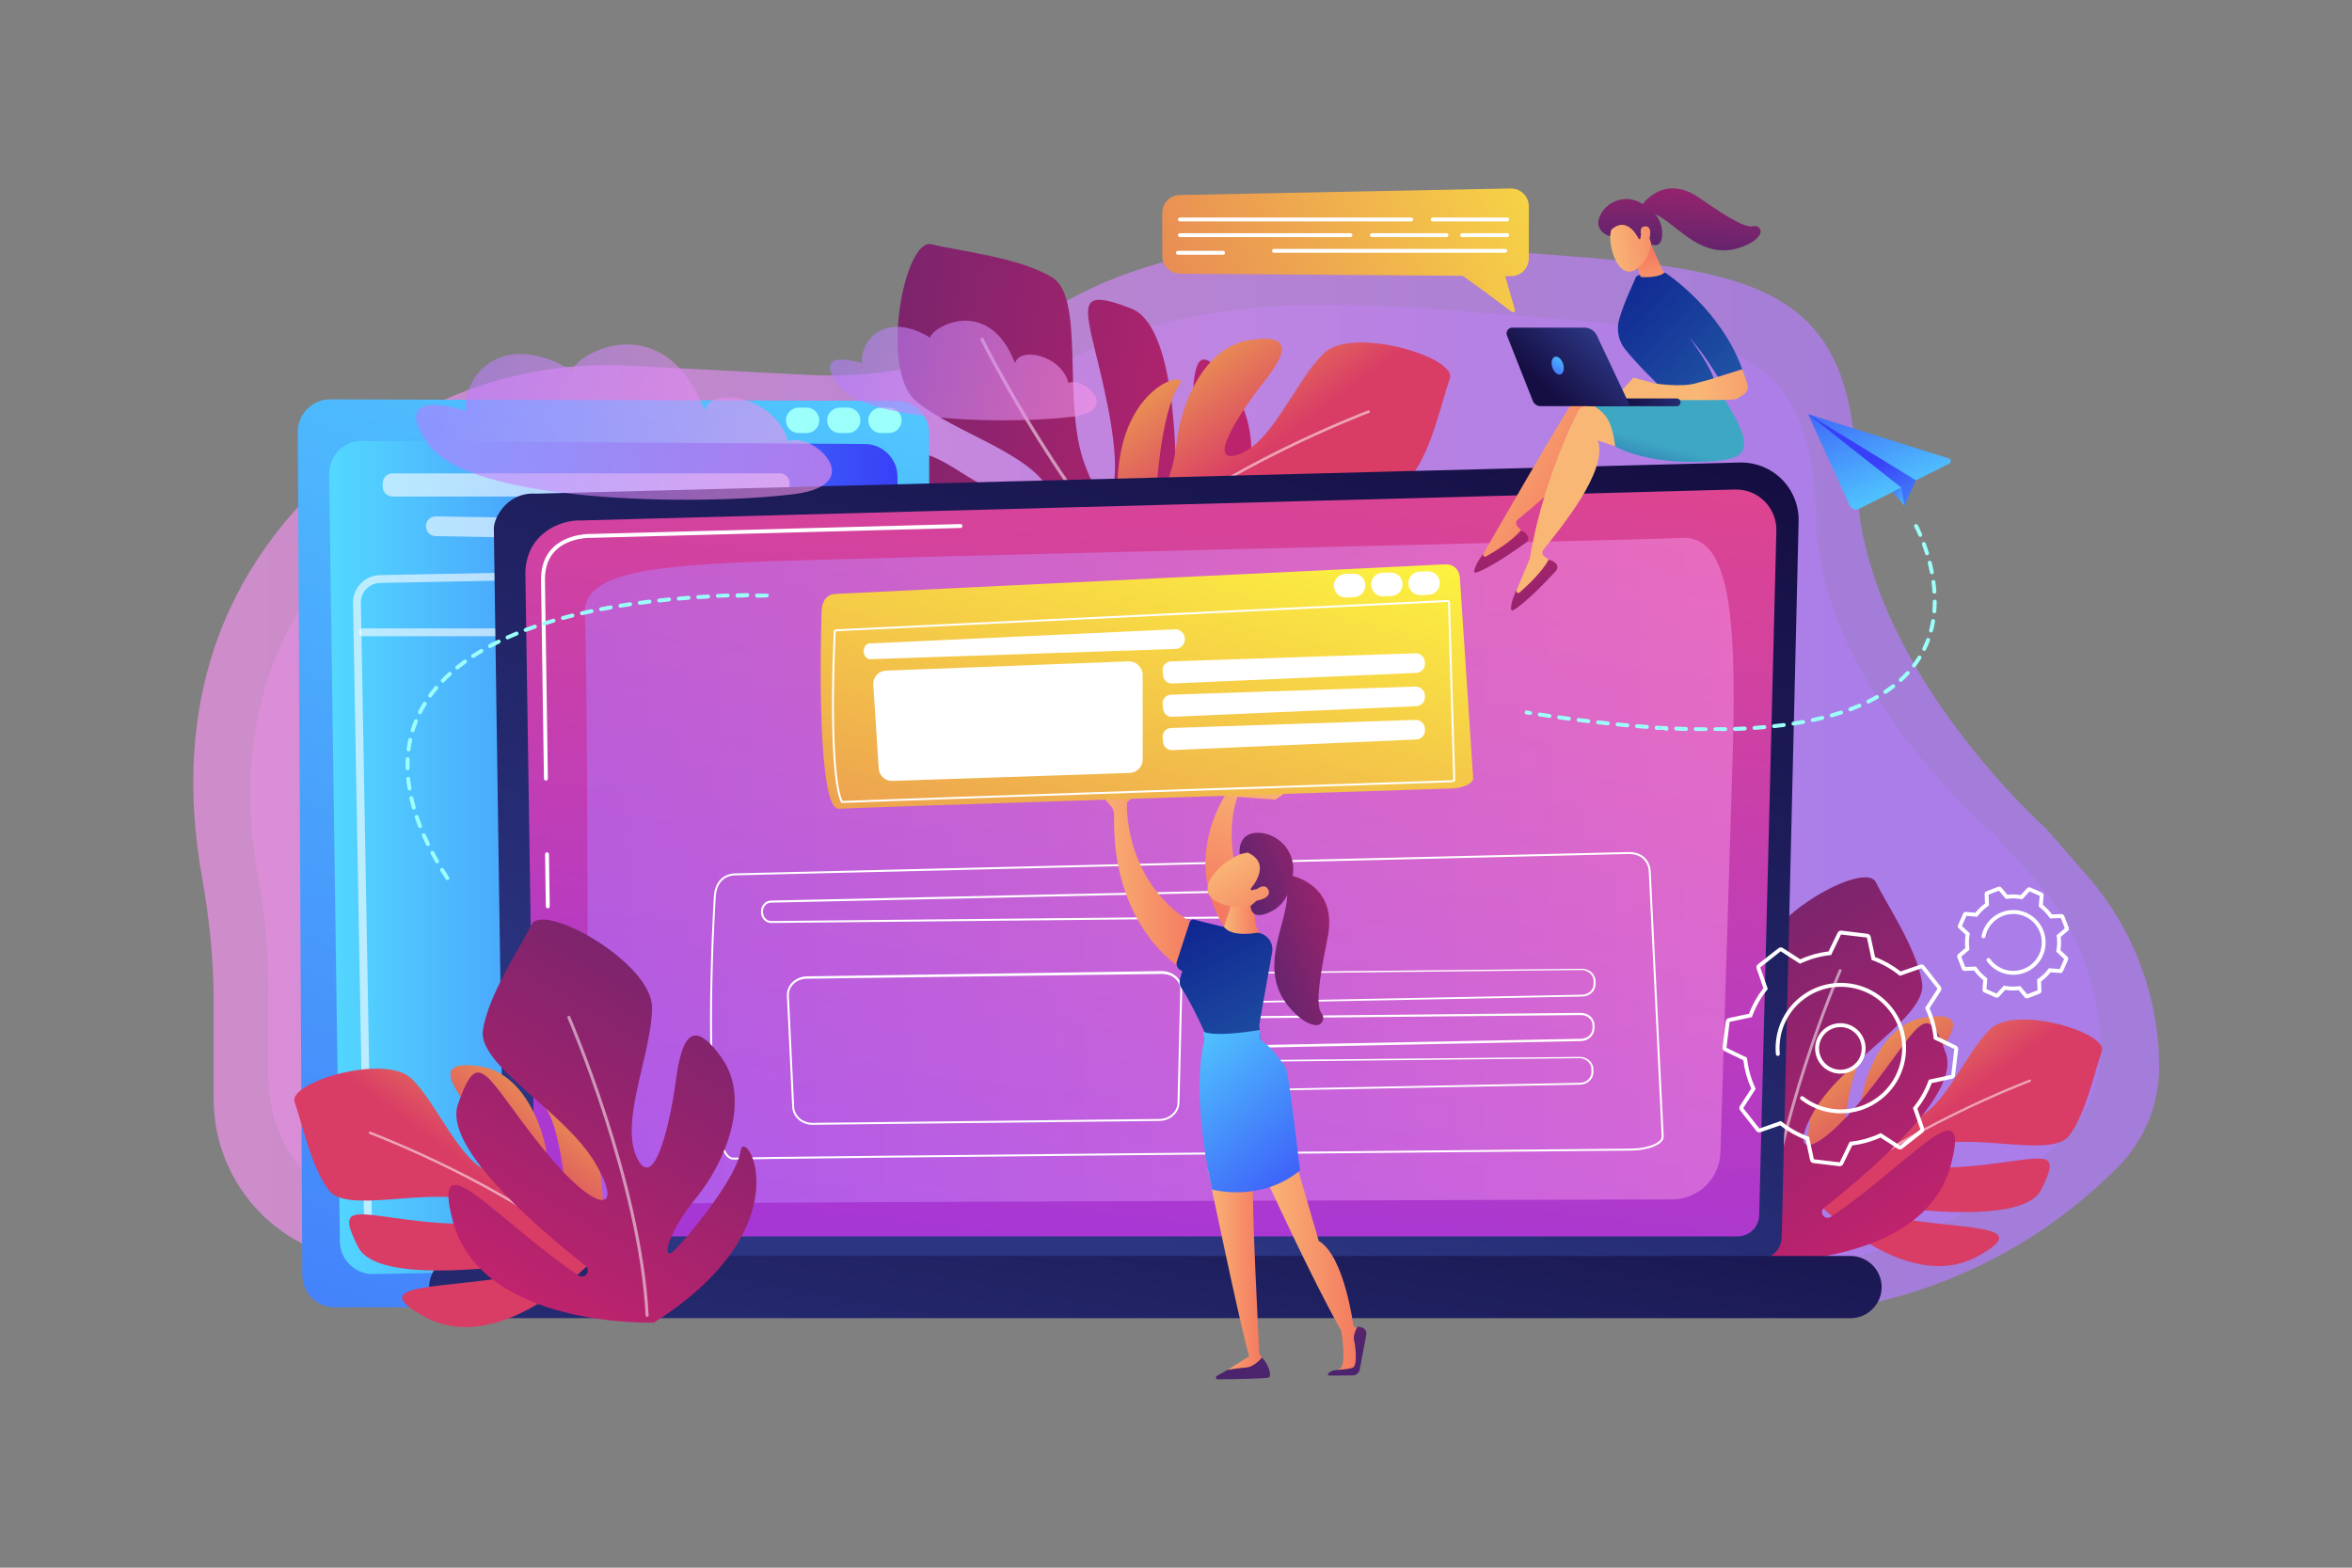 <svg xmlns="http://www.w3.org/2000/svg" xmlns:xlink="http://www.w3.org/1999/xlink" id="illustration" x="0px" y="0px" viewBox="0 0 1200 800" style="enable-background:new 0 0 1200 800;" xml:space="preserve"><rect x="0" y="0" width="1200" height="800" fill="#808080" stroke="none"/><g>	<g>		<linearGradient id="SVGID_1_" gradientUnits="userSpaceOnUse" x1="969.346" y1="396.62" x2="-6.335" y2="400.301">			<stop offset="0" style="stop-color:#B37CFF"></stop>			<stop offset="1" style="stop-color:#F895E7"></stop>		</linearGradient>		<path style="opacity:0.7;fill:url(#SVGID_1_);" d="M1064.944,446.955L1043.9,422.8c0,0-94.951-84.384-96.595-177.701    c-1.643-93.317-44.152-106.623-146.339-114.324c-86.394-6.511-186.1-22.353-267.477,29.121    c-35.713,22.589-77.678,33.642-119.97,31.467l-93.215-4.794c-44.474-2.287-88.52,10.016-125.202,35.079    c-54.38,37.156-113.303,106.292-92.032,226.073c3.612,20.339,5.931,41.63,5.931,62.282v50.73    c0,44.552,35.028,81.153,79.881,82.913l699.708,27.459c71.943,2.822,141.635-24.648,192.078-75.638    c13.451-13.597,20.935-31.892,20.935-50.947C1101.602,508.689,1088.556,474.057,1064.944,446.955z"></path>					<linearGradient id="SVGID_00000139985837270728809730000008102849594517729459_" gradientUnits="userSpaceOnUse" x1="947.295" y1="402.24" x2="28.924" y2="405.706">			<stop offset="0" style="stop-color:#B37CFF"></stop>			<stop offset="1" style="stop-color:#F895E7"></stop>		</linearGradient>		<path style="opacity:0.4;fill:url(#SVGID_00000139985837270728809730000008102849594517729459_);" d="M1037.328,447.719    l-19.8-21.812c0,0-89.337-76.198-90.883-160.463c-1.546-84.265-41.541-96.28-137.686-103.234    c-81.285-5.88-175.095-20.185-251.661,26.296c-33.601,20.398-73.085,30.378-112.876,28.414l-87.703-4.329    c-41.844-2.065-83.286,9.044-117.798,31.676c-51.164,33.551-107.059,95.981-87.045,204.142C135.274,466.774,137,486,137,504.649    v45.809c0,40.231,33.413,73.281,75.614,74.87l658.56,24.796c67.689,2.549,133.373-22.257,180.834-68.3    c12.656-12.278,19.754-28.798,19.754-46.005C1071.762,503.464,1059.544,472.191,1037.328,447.719z"></path>	</g>	<g>		<g>							<linearGradient id="SVGID_00000165951307369926343030000009959174434371457946_" gradientUnits="userSpaceOnUse" x1="-6869.784" y1="42.35" x2="-6951.151" y2="126.94" gradientTransform="matrix(-0.992 -0.127 -0.127 0.992 -5885.688 -441.47)">				<stop offset="0" style="stop-color:#FDF53F"></stop>				<stop offset="1" style="stop-color:#D93C65"></stop>			</linearGradient>			<path style="fill:url(#SVGID_00000165951307369926343030000009959174434371457946_);" d="M925.206,611.56     c0,0,45.96,50.67,84.344,29.255c30.849-17.211-12.979-12.714-50.156-20.846c-2.918-0.638-2.154-4.999,0.807-4.607     c29.087,3.857,73.471,7.008,81.179-8.158c11.637-22.896,0.352-15.47-35.067-12.163c-35.419,3.307-42.243-5.438-19.124-10.886     c23.119-5.447,59.898,6.601,68.466-4.602c8.568-11.203,13.251-33.442,16.666-43.006s-44.089-23.914-56.931-11.359     c-12.843,12.555-23.272,40.579-38.513,45.696c-15.241,5.116,1.154-19.673,11.262-32.468c10.108-12.795,14.115-22.305-6.08-19.253     c-20.195,3.052-30.87,27.699-32.999,46.097c-2.129,18.398-9.242,28.688-8.92,19.586c0.322-9.102,3.625-37.015,10.08-45.407     C956.676,531.047,910.599,541.289,925.206,611.56z"></path>			<path style="opacity:0.53;fill:#FFFFFF;" d="M928.947,612.043c0.202,0.077,0.439,0.043,0.613-0.11     c39.449-34.512,105.613-59.597,106.277-59.846c0.313-0.117,0.47-0.465,0.353-0.779c-0.117-0.311-0.466-0.47-0.778-0.352     c-0.666,0.25-67.031,25.409-106.648,60.068c-0.251,0.219-0.276,0.601-0.057,0.852     C928.775,611.954,928.858,612.009,928.947,612.043z"></path>		</g>		<g>							<linearGradient id="SVGID_00000175286552038746399000000004114452709701579446_" gradientUnits="userSpaceOnUse" x1="-6950.46" y1="214.275" x2="-6754.641" y2="-33.96" gradientTransform="matrix(-0.992 -0.127 -0.127 0.992 -5885.688 -441.47)">				<stop offset="0" style="stop-color:#CB236D"></stop>				<stop offset="1" style="stop-color:#4C246D"></stop>			</linearGradient>			<path style="fill:url(#SVGID_00000175286552038746399000000004114452709701579446_);" d="M897.459,643.921     c0,0,83.934,2.769,97.847-49.365c11.181-41.899-22.296,0.581-61.226,26.409c-3.055,2.027-6.247-2.372-3.372-4.647     c28.249-22.349,68.945-58.784,62.16-78.537c-10.243-29.82-13.338-13.527-40.681,20.524c-27.343,34.05-40.883,32.595-25.934,7.56     c14.949-25.035,56.99-47.167,54.433-64.291c-2.557-17.124-18.162-40.251-23.676-51.432     c-5.514-11.181-58.748,18.438-58.651,40.486c0.097,22.048,15.893,55.183,7.384,72.991c-8.51,17.807-16.358-17.824-19.003-37.666     c-2.645-19.842-7.605-31.499-22.167-11.088c-14.562,20.411-1.953,50.878,12.448,68.472s17.396,32.656,9.647,24.596     c-7.749-8.06-29.535-34.818-31.42-47.678C853.365,547.396,823.03,596.766,897.459,643.921z"></path>			<path style="opacity:0.53;fill:#FFFFFF;" d="M901.081,641.036c0.24-0.112,0.413-0.35,0.427-0.635     c3.276-64.262,37.685-144.022,38.033-144.819c0.164-0.376-0.008-0.812-0.385-0.976c-0.374-0.163-0.812,0.009-0.975,0.385     c-0.349,0.8-34.865,80.802-38.154,145.337c-0.021,0.408,0.294,0.757,0.703,0.778     C900.855,641.112,900.975,641.086,901.081,641.036z"></path>		</g>	</g>	<g>		<g>							<linearGradient id="SVGID_00000067195522370385379070000012171222639425734814_" gradientUnits="userSpaceOnUse" x1="-6147.08" y1="3335.461" x2="-5925.737" y2="3054.871" gradientTransform="matrix(-0.736 0.677 0.677 0.736 -6113.732 1961.698)">				<stop offset="0" style="stop-color:#CB236D"></stop>				<stop offset="1" style="stop-color:#4C246D"></stop>			</linearGradient>			<path style="fill:url(#SVGID_00000067195522370385379070000012171222639425734814_);" d="M599.468,317.178     c0,0,63.475-70.587,28.504-120.559c-28.106-40.162-15.723,19.709-21.711,72.177c-0.47,4.117-6.598,3.677-6.473-0.465     c1.226-40.699-0.675-102.414-22.699-110.92c-33.247-12.84-21.406,1.694-11.851,50.124c9.556,48.43-1.557,59.083-12.333,27.934     c-10.777-31.149,0.674-83.62-15.999-93.869c-16.673-10.249-48.033-13.581-61.718-16.948     c-13.684-3.367-26.803,64.234-7.661,80.195c19.142,15.961,59.299,26.41,68.509,46.729c9.211,20.319-27.321,1.179-46.409-10.973     c-19.088-12.151-32.78-16.344-25.722,11.105c7.058,27.449,42.588,38.714,68.286,39.061c25.698,0.347,40.906,8.717,28.295,9.555     c-12.611,0.838-51.61,0.21-64.105-7.518C483.886,285.077,504.516,347.243,599.468,317.178z"></path>			<path style="opacity:0.53;fill:#FFFFFF;" d="M599.608,311.946c0.078-0.29-0.002-0.612-0.239-0.831     c-53.202-49.597-97.153-137.404-97.59-138.285c-0.206-0.415-0.708-0.584-1.124-0.378c-0.413,0.205-0.583,0.709-0.377,1.124     c0.438,0.884,44.521,88.958,97.95,138.766c0.338,0.315,0.868,0.297,1.184-0.042C599.509,312.196,599.574,312.074,599.608,311.946     z"></path>		</g>		<g>							<linearGradient id="SVGID_00000058572205256980020580000002578889971616516789_" gradientUnits="userSpaceOnUse" x1="-6475.95" y1="-262.16" x2="-6567.926" y2="-166.542" gradientTransform="matrix(-0.992 -0.127 -0.127 0.992 -5885.688 -441.47)">				<stop offset="0" style="stop-color:#FDF53F"></stop>				<stop offset="1" style="stop-color:#D93C65"></stop>			</linearGradient>			<path style="fill:url(#SVGID_00000058572205256980020580000002578889971616516789_);" d="M573.42,277.952     c0,0,51.952,57.276,95.341,33.069c34.871-19.455-14.671-14.371-56.695-23.563c-3.298-0.721-2.435-5.651,0.912-5.207     c32.88,4.359,83.05,7.922,91.764-9.222c13.155-25.881,0.398-17.487-39.639-13.749c-40.037,3.739-47.751-6.147-21.617-12.305     c26.134-6.157,67.708,7.462,77.392-5.202c9.685-12.664,14.978-37.802,18.839-48.613c3.86-10.811-49.837-27.033-64.354-12.84     c-14.517,14.192-26.306,45.87-43.534,51.654c-17.228,5.784,1.304-22.238,12.73-36.701c11.426-14.463,15.955-25.213-6.872-21.763     c-22.828,3.45-34.895,31.31-37.301,52.107c-2.406,20.796-10.447,32.428-10.083,22.14c0.364-10.289,4.098-41.841,11.394-51.327     C608.993,186.942,556.909,198.519,573.42,277.952z"></path>			<path style="opacity:0.53;fill:#FFFFFF;" d="M577.649,278.498c0.229,0.087,0.496,0.049,0.693-0.125     c44.592-39.012,119.383-67.367,120.133-67.649c0.353-0.133,0.531-0.526,0.399-0.88c-0.132-0.351-0.526-0.531-0.88-0.398     c-0.753,0.282-75.771,28.722-120.553,67.9c-0.284,0.248-0.312,0.679-0.064,0.963C577.454,278.397,577.548,278.46,577.649,278.498     z"></path>		</g>	</g>	<g>		<g>							<linearGradient id="SVGID_00000132790669101699469820000011269818886282514590_" gradientUnits="userSpaceOnUse" x1="459.433" y1="54.118" x2="25.884" y2="1183.252">				<stop offset="0" style="stop-color:#53D8FF"></stop>				<stop offset="1" style="stop-color:#3840F7"></stop>			</linearGradient>			<path style="fill:url(#SVGID_00000132790669101699469820000011269818886282514590_);" d="M170.787,667.144h286.732     c9.143,0,16.555-7.412,16.555-16.555V221.13c0-9.126-7.385-16.531-16.511-16.555l-289.025-0.776     c-9.195-0.025-16.649,7.449-16.6,16.644l2.293,430.234C154.28,659.785,161.678,667.144,170.787,667.144z"></path>							<linearGradient id="SVGID_00000026865457228287649530000010546511172874569886_" gradientUnits="userSpaceOnUse" x1="167.936" y1="437.576" x2="457.918" y2="437.576">				<stop offset="0" style="stop-color:#53D8FF"></stop>				<stop offset="1" style="stop-color:#3840F7"></stop>			</linearGradient>			<path style="fill:url(#SVGID_00000026865457228287649530000010546511172874569886_);" d="M184.838,224.989l256.385,1.578     c9.267,0.057,16.738,7.609,16.695,16.876l-1.789,385.454c-0.042,9.128-7.366,16.551-16.492,16.718l-249.11,4.545     c-9.304,0.17-16.973-7.256-17.103-16.56l-5.486-391.578C167.806,232.614,175.428,224.931,184.838,224.989z"></path>			<path style="opacity:0.6;fill:#FFFFFF;" d="M195.262,246.584v1.768c0,2.775,2.25,5.025,5.025,5.025h197.543     c2.775,0,5.025-2.25,5.025-5.025v-1.768c0-2.775-2.25-5.025-5.025-5.025H200.288     C197.512,241.559,195.262,243.809,195.262,246.584z"></path>			<path style="opacity:0.6;fill:#FFFFFF;" d="M217.303,268.817L217.303,268.817c0.143,2.631,2.292,4.705,4.926,4.753l172.761,3.148     c2.811,0.051,5.117-2.213,5.117-5.025v-0.41c0-2.744-2.202-4.981-4.946-5.025l-172.761-2.738     C219.487,263.474,217.145,265.907,217.303,268.817z"></path>			<path style="opacity:0.61;fill:#FFFFFF;" d="M199.67,636.61c-7.565,0-13.799-6.107-13.934-13.69l-5.606-315.254     c-0.136-7.669,5.993-14.031,13.663-14.182l233.263-4.54c3.712-0.053,7.251,1.311,9.934,3.893c2.683,2.582,4.2,6.055,4.271,9.777     l6.012,316.99c0.071,3.74-1.324,7.279-3.928,9.965c-2.604,2.686-6.098,4.19-9.839,4.234l-233.669,2.805     C199.781,636.61,199.725,636.61,199.67,636.61z M184.13,307.597l5.606,315.254c0.096,5.406,4.541,9.76,9.934,9.76     c0.04,0,0.08,0,0.119-0.001l233.669-2.805c2.667-0.031,5.158-1.104,7.015-3.019c1.856-1.915,2.851-4.438,2.8-7.104l-6.012-316.99     c-0.05-2.655-1.132-5.131-3.045-6.972c-1.913-1.841-4.425-2.853-7.083-2.774l-233.262,4.54     C188.402,297.592,184.033,302.128,184.13,307.597L184.13,307.597z"></path>			<path style="opacity:0.61;fill:#FFFFFF;" d="M439.639,324.662H185.157c-1.104,0-2-0.896-2-2c0-1.105,0.896-2,2-2h254.482     c1.104,0,2,0.895,2,2C441.639,323.767,440.744,324.662,439.639,324.662z"></path>		</g>		<g>							<linearGradient id="SVGID_00000147915272864421429340000012051464066823369884_" gradientUnits="userSpaceOnUse" x1="401" y1="214.5" x2="418" y2="214.5">				<stop offset="0" style="stop-color:#9CFFFB"></stop>				<stop offset="1" style="stop-color:#9BFFFA"></stop>			</linearGradient>			<path style="fill:url(#SVGID_00000147915272864421429340000012051464066823369884_);" d="M418,214.5c0,3.59-2.91,6.5-6.5,6.5h-4     c-3.59,0-6.5-2.91-6.5-6.5l0,0c0-3.59,2.91-6.5,6.5-6.5h4C415.09,208,418,210.91,418,214.5L418,214.5z"></path>							<linearGradient id="SVGID_00000096034226086373523750000000370169660412418492_" gradientUnits="userSpaceOnUse" x1="422" y1="214.5" x2="439" y2="214.5">				<stop offset="0" style="stop-color:#9CFFFB"></stop>				<stop offset="1" style="stop-color:#9BFFFA"></stop>			</linearGradient>			<path style="fill:url(#SVGID_00000096034226086373523750000000370169660412418492_);" d="M439,214.5c0,3.59-2.91,6.5-6.5,6.5h-4     c-3.59,0-6.5-2.91-6.5-6.5l0,0c0-3.59,2.91-6.5,6.5-6.5h4C436.09,208,439,210.91,439,214.5L439,214.5z"></path>							<linearGradient id="SVGID_00000042730001282105041690000008433235567831729086_" gradientUnits="userSpaceOnUse" x1="443" y1="214.5" x2="460" y2="214.5">				<stop offset="0" style="stop-color:#9CFFFB"></stop>				<stop offset="1" style="stop-color:#9BFFFA"></stop>			</linearGradient>			<path style="fill:url(#SVGID_00000042730001282105041690000008433235567831729086_);" d="M460,214.5c0,3.59-2.91,6.5-6.5,6.5h-4     c-3.59,0-6.5-2.91-6.5-6.5l0,0c0-3.59,2.91-6.5,6.5-6.5h4C457.09,208,460,210.91,460,214.5L460,214.5z"></path>		</g>	</g>	<g>		<g>							<linearGradient id="SVGID_00000046335834252949363230000014787407824330938274_" gradientUnits="userSpaceOnUse" x1="525.696" y1="614.923" x2="674.156" y2="169.542">				<stop offset="0" style="stop-color:#2B3582"></stop>				<stop offset="1" style="stop-color:#150E42"></stop>			</linearGradient>			<path style="fill:url(#SVGID_00000046335834252949363230000014787407824330938274_);" d="M909.032,631.08     c0,6.387-5.231,11.613-11.624,11.613H268.815c-6.393,0-11.624-5.226-11.624-11.613l-5.231-361.235     c0-6.387,7.525-18.857,21.316-17.92l614.33-15.896c8.022-0.207,15.778,2.88,21.458,8.542c5.681,5.662,8.789,13.404,8.599,21.418     L909.032,631.08z"></path>							<linearGradient id="SVGID_00000042731811168323372720000005285820254351182774_" gradientUnits="userSpaceOnUse" x1="560.89" y1="637.698" x2="628.011" y2="80.218">				<stop offset="0" style="stop-color:#A737D5"></stop>				<stop offset="1" style="stop-color:#EF497A"></stop>			</linearGradient>			<path style="fill:url(#SVGID_00000042731811168323372720000005285820254351182774_);" d="M897.556,619.939     c0,6.049-4.949,10.997-10.997,10.997H283.973c-6.048,0-10.997-4.949-10.997-10.997l-4.936-327.932     c0.581-19.734,17.883-26.827,28.371-26.408l588.797-15.796c5.636-0.151,11.086,2.018,15.076,6.001     c3.99,3.983,6.169,9.43,6.028,15.066L897.556,619.939z"></path>			<g>				<path style="fill:#FFFFFF;" d="M279.488,463.535c-0.545,0-0.992-0.438-1-0.985l-0.391-26.595      c-0.008-0.552,0.433-1.007,0.985-1.015c0.54-0.035,1.007,0.434,1.015,0.985l0.391,26.595c0.008,0.552-0.433,1.007-0.985,1.015      C279.498,463.535,279.493,463.535,279.488,463.535z"></path>				<path style="fill:#FFFFFF;" d="M278.531,398.364c-0.545,0-0.992-0.438-1-0.985l-1.496-101.857      c0.031-6.836,2.138-12.297,6.263-16.25c7.497-7.185,19.221-6.826,19.719-6.805l188.017-5.046      c0.542-0.038,1.011,0.422,1.026,0.974c0.015,0.552-0.421,1.011-0.973,1.026l-188.075,5.046      c-0.533-0.018-11.438-0.355-18.33,6.249c-3.719,3.564-5.619,8.541-5.647,14.796l1.496,101.838      c0.008,0.552-0.433,1.007-0.985,1.015C278.541,398.364,278.536,398.364,278.531,398.364z"></path>			</g>							<linearGradient id="SVGID_00000171692465625709688750000007016903124009166768_" gradientUnits="userSpaceOnUse" x1="298.311" y1="444.404" x2="884.528" y2="444.404">				<stop offset="0" style="stop-color:#B37CFF"></stop>				<stop offset="1" style="stop-color:#F895E7"></stop>			</linearGradient>			<path style="opacity:0.5;fill:url(#SVGID_00000171692465625709688750000007016903124009166768_);" d="M299.524,601.747     c0.631-27.104,0.396-267.117-1.159-287.845c-1.555-20.729,30.728-24.617,80.293-26.949     c49.565-2.333,467.762-11.568,478.53-12.441c24.203-1.963,29.213,34.214,26.792,112.751     c-1.819,59.004-4.834,156.202-6.221,200.902c-0.413,13.31-11.292,23.87-24.607,23.906     c-100.636,0.276-486.342,1.382-512.019,2.146C311.584,615.096,299.273,612.494,299.524,601.747z"></path>		</g>					<linearGradient id="SVGID_00000120524589298396132790000011232174376993809066_" gradientUnits="userSpaceOnUse" x1="561.772" y1="808.326" x2="617.717" y2="502.431">			<stop offset="0" style="stop-color:#2B3582"></stop>			<stop offset="1" style="stop-color:#150E42"></stop>		</linearGradient>		<path style="fill:url(#SVGID_00000120524589298396132790000011232174376993809066_);" d="M944.156,672.68H234.809    c-8.728,0-15.87-7.141-15.87-15.87l0,0c0-8.728,7.141-15.87,15.87-15.87h709.347c8.728,0,15.87,7.141,15.87,15.87l0,0    C960.026,665.539,952.885,672.68,944.156,672.68z"></path>	</g>	<g>		<g>			<g>				<path style="fill:#FFFFFF;" d="M938.651,595.135c-0.076,0-0.153-0.005-0.231-0.014l-13.28-1.61      c-0.811-0.099-1.472-0.701-1.643-1.501l-2.223-10.36c-4.694-1.777-9.074-4.249-13.037-7.356l-10.023,3.463      c-0.772,0.268-1.63,0.014-2.134-0.63l-8.252-10.527c-0.504-0.644-0.544-1.537-0.1-2.223l5.757-8.904      c-2.07-4.592-3.423-9.436-4.027-14.418l-9.529-4.635c-0.735-0.357-1.163-1.142-1.064-1.954l1.61-13.279      c0.098-0.811,0.701-1.472,1.5-1.642l10.361-2.224c1.776-4.692,4.248-9.073,7.356-13.036l-3.463-10.023      c-0.267-0.771-0.015-1.629,0.629-2.134l10.529-8.252c0.642-0.504,1.535-0.543,2.222-0.101l8.905,5.758      c4.59-2.069,9.434-3.423,14.417-4.027l4.635-9.528c0.358-0.736,1.144-1.165,1.956-1.063l13.278,1.609      c0.81,0.099,1.471,0.701,1.642,1.5l2.224,10.361c4.692,1.775,9.073,4.248,13.037,7.356l10.023-3.464      c0.771-0.268,1.629-0.015,2.134,0.629l8.251,10.529c0.504,0.643,0.544,1.536,0.101,2.223l-5.758,8.904      c2.07,4.591,3.423,9.436,4.027,14.417l9.529,4.635c0.735,0.357,1.163,1.144,1.064,1.955l-1.61,13.278      c-0.098,0.812-0.701,1.473-1.5,1.644l-10.361,2.223c-1.777,4.693-4.248,9.074-7.356,13.037l3.463,10.023      c0.268,0.772,0.014,1.63-0.63,2.134l-10.528,8.251c-0.643,0.505-1.537,0.545-2.224,0.1l-8.903-5.756      c-4.593,2.07-9.438,3.423-14.418,4.026l-4.635,9.529C940.051,594.721,939.378,595.135,938.651,595.135z M908.625,572.044      l0.43,0.345c4.05,3.249,8.567,5.798,13.426,7.575l0.518,0.19l2.454,11.435l13.208,1.545l5.031-10.472l0.548-0.061      c5.14-0.564,10.135-1.959,14.848-4.146l0.501-0.233l9.828,6.355l10.384-8.21l-3.802-11.006l0.345-0.431      c3.25-4.051,5.798-8.568,7.575-13.426l0.19-0.519l11.437-2.453l1.545-13.208l-10.472-5.031l-0.061-0.549      c-0.565-5.142-1.96-10.137-4.148-14.848l-0.232-0.5l6.356-9.828l-8.247-10.432l-10.97,3.85l-0.43-0.345      c-4.052-3.251-8.569-5.8-13.425-7.575l-0.518-0.189l-2.454-11.438l-13.208-1.544l-5.031,10.471l-0.548,0.061      c-5.143,0.565-10.138,1.961-14.848,4.147l-0.5,0.232l-9.828-6.355l-10.432,8.247l3.85,10.97l-0.345,0.431      c-3.25,4.052-5.798,8.568-7.575,13.425l-0.189,0.518l-11.378,2.442l-1.603,13.221l10.472,5.03l0.061,0.549      c0.564,5.142,1.959,10.137,4.147,14.848l0.233,0.5l-6.356,9.829l8.247,10.431L908.625,572.044z M939.276,568.143      c-1.351,0-2.711-0.082-4.074-0.247c-5.989-0.727-11.659-3.058-16.396-6.74c-0.436-0.339-0.515-0.967-0.176-1.402      c0.339-0.438,0.967-0.517,1.403-0.176c4.452,3.46,9.78,5.65,15.41,6.332c8.292,1.006,16.483-1.277,23.059-6.431      c6.576-5.154,10.751-12.56,11.757-20.854c1.005-8.294-1.279-16.483-6.433-23.06c-5.153-6.575-12.559-10.751-20.853-11.756      c-8.295-1.007-16.483,1.278-23.059,6.432c-6.576,5.153-10.751,12.56-11.757,20.853c-0.269,2.216-0.302,4.457-0.1,6.66      c0.051,0.551-0.354,1.037-0.904,1.088c-0.553,0.054-1.037-0.354-1.087-0.904c-0.215-2.345-0.18-4.727,0.106-7.084      c1.07-8.824,5.512-16.703,12.509-22.187c6.997-5.483,15.71-7.911,24.533-6.844c8.824,1.07,16.704,5.513,22.187,12.509      c5.483,6.996,7.913,15.709,6.844,24.533c-1.07,8.824-5.512,16.704-12.509,22.187      C953.82,565.688,946.677,568.142,939.276,568.143z"></path>				<path style="fill:#FFFFFF;" d="M938.976,547.9c-1.565,0-3.132-0.289-4.637-0.869c-3.21-1.236-5.745-3.65-7.14-6.794      c-1.395-3.145-1.481-6.645-0.244-9.854l0,0c2.555-6.625,10.022-9.94,16.648-7.384c6.625,2.555,9.938,10.023,7.384,16.648      c-1.237,3.21-3.65,5.745-6.795,7.141C942.521,547.528,940.75,547.9,938.976,547.9z M928.821,531.102      c-1.045,2.712-0.972,5.668,0.206,8.323c1.178,2.656,3.32,4.694,6.031,5.74c2.71,1.045,5.667,0.972,8.323-0.207      c2.656-1.178,4.694-3.319,5.739-6.03c2.157-5.597-0.641-11.905-6.237-14.064C937.289,522.709,930.979,525.506,928.821,531.102      L928.821,531.102z"></path>			</g>			<g>				<path style="fill:#FFFFFF;" d="M1034.118,509.487c-0.416,0-0.821-0.18-1.101-0.512l-3.111-3.679      c-2.268,0.267-4.547,0.215-6.793-0.151l-3.273,3.532c-0.418,0.449-1.074,0.583-1.635,0.34l-5.89-2.598      c-0.562-0.248-0.905-0.826-0.854-1.438l0.401-4.8c-1.786-1.409-3.361-3.059-4.693-4.914l-4.815,0.183      c-0.626,0.049-1.178-0.347-1.399-0.92l-2.326-5.997c-0.222-0.573-0.056-1.224,0.412-1.62l3.68-3.113      c-0.268-2.267-0.217-4.546,0.151-6.792l-3.532-3.274c-0.452-0.418-0.587-1.077-0.338-1.64l2.595-5.885      c0.247-0.562,0.831-0.918,1.438-0.854l4.799,0.4c1.41-1.785,3.059-3.36,4.914-4.692l-0.183-4.816      c-0.024-0.615,0.347-1.178,0.921-1.399l5.996-2.326c0.575-0.219,1.225-0.054,1.621,0.413l3.112,3.68      c2.267-0.269,4.546-0.216,6.793,0.152l3.273-3.532c0.418-0.452,1.076-0.586,1.639-0.339l5.886,2.596      c0.563,0.249,0.905,0.827,0.854,1.438l-0.401,4.8c1.786,1.41,3.361,3.059,4.692,4.914l4.815-0.184      c0.616-0.014,1.174,0.347,1.397,0.916l2.328,6.001c0.222,0.574,0.056,1.226-0.414,1.622l-3.679,3.111      c0.267,2.268,0.216,4.548-0.152,6.793l3.532,3.273c0.451,0.417,0.587,1.075,0.339,1.638l-2.597,5.887      c-0.248,0.563-0.822,0.911-1.438,0.854l-4.799-0.4c-1.412,1.787-3.061,3.362-4.914,4.691l0.183,4.816      c0.022,0.614-0.347,1.175-0.917,1.397l-6,2.327C1034.469,509.455,1034.292,509.487,1034.118,509.487z M1030.725,503.168      l3.563,4.213l5.255-2.038l-0.209-5.514l0.456-0.311c2.013-1.377,3.776-3.061,5.24-5.004l0.332-0.44l5.494,0.459l2.275-5.157      l-4.043-3.748l0.102-0.543c0.448-2.389,0.502-4.826,0.162-7.244l-0.077-0.547l4.212-3.563l-2.038-5.255l-5.513,0.21      l-0.312-0.456c-1.378-2.015-3.062-3.777-5.004-5.24l-0.441-0.332l0.459-5.495l-5.157-2.273l-3.748,4.044l-0.543-0.102      c-2.39-0.447-4.827-0.502-7.244-0.162l-0.547,0.077l-3.563-4.213l-5.254,2.039l0.209,5.513l-0.455,0.311      c-2.016,1.38-3.779,3.064-5.241,5.005l-0.332,0.441l-5.495-0.46l-2.274,5.157l4.043,3.748l-0.102,0.543      c-0.448,2.39-0.503,4.827-0.162,7.243l0.077,0.547l-4.212,3.563l2.038,5.255l5.513-0.209l0.312,0.456      c1.379,2.015,3.063,3.777,5.005,5.24l0.441,0.332l-0.459,5.494l5.157,2.274l3.747-4.044l0.542,0.103      c2.391,0.446,4.829,0.502,7.245,0.161L1030.725,503.168z M1027.168,497.442c-2.225,0-4.482-0.451-6.645-1.405      c-2.741-1.208-5.099-3.134-6.819-5.567c-0.319-0.451-0.212-1.075,0.239-1.393c0.451-0.319,1.075-0.211,1.394,0.239      c1.512,2.138,3.584,3.829,5.993,4.892c7.328,3.23,15.919-0.102,19.151-7.428c3.232-7.328-0.1-15.919-7.428-19.15      c-7.329-3.231-15.919,0.102-19.151,7.428c-0.418,0.947-0.735,1.938-0.943,2.946c-0.112,0.54-0.642,0.886-1.181,0.777      c-0.541-0.111-0.889-0.641-0.778-1.182c0.236-1.146,0.597-2.272,1.072-3.349c3.677-8.338,13.453-12.13,21.788-8.451      c8.337,3.677,12.128,13.451,8.451,21.787C1039.588,493.761,1033.52,497.441,1027.168,497.442z"></path>			</g>		</g>	</g>	<g>					<linearGradient id="SVGID_00000093871662271877915350000002633453285039123629_" gradientUnits="userSpaceOnUse" x1="976.008" y1="218.808" x2="907.72" y2="257.786" gradientTransform="matrix(-1 0 0 1 1722.586 0)">			<stop offset="0" style="stop-color:#F9B776"></stop>			<stop offset="1" style="stop-color:#F47960"></stop>		</linearGradient>		<path style="fill:url(#SVGID_00000093871662271877915350000002633453285039123629_);" d="M756.96,282.352    c0.081-0.031,43.395-75.885,49.248-83.023c0.985-1.201,2.508-1.812,4.051-1.628l12.09,1.441l14.203,30.726l-23.662-13.78    c2.341,16.193-28.055,40.257-38.48,49.038c-1.058,0.891-1.145,2.487-0.189,3.488l4.162,4.357    c-6.833,6.926-14.717,11.373-23.616,13.43L756.96,282.352z"></path>					<linearGradient id="SVGID_00000176034202466938067690000009894797398288068535_" gradientUnits="userSpaceOnUse" x1="5290.411" y1="1263.373" x2="5285.169" y2="1343.755" gradientTransform="matrix(0.897 -0.441 0.441 0.897 -4549.51 1458.159)">			<stop offset="0" style="stop-color:#CB236D"></stop>			<stop offset="1" style="stop-color:#4C246D"></stop>		</linearGradient>		<path style="fill:url(#SVGID_00000176034202466938067690000009894797398288068535_);" d="M775.975,270.618    c0,0,2.656,0.858,3.556,3.224c0.43,1.132-0.034,2.414-1.018,3.119c-4.374,3.133-18.801,13.25-25.459,15.232    c-0.546,0.162-1.065-0.331-0.942-0.887c0.342-1.547,1.447-4.635,5.007-9.156l-0.319,0.646c-0.404,0.818,0.486,1.669,1.281,1.221    C762.533,281.501,771.603,275.999,775.975,270.618z"></path>					<linearGradient id="SVGID_00000057110779908660575080000001960828465261677442_" gradientUnits="userSpaceOnUse" x1="969.402" y1="228.529" x2="1203.051" y2="82.261" gradientTransform="matrix(-1 0 0 1 1722.586 0)">			<stop offset="0" style="stop-color:#F9B776"></stop>			<stop offset="1" style="stop-color:#F47960"></stop>		</linearGradient>		<path style="fill:url(#SVGID_00000057110779908660575080000001960828465261677442_);" d="M773.831,300.969    c0.073-0.047,6.571-15.704,6.644-15.75c5.958-36.277,20.496-67.347,24.783-75.522c0.721-1.375,2.09-2.282,3.637-2.414    l12.131-1.036l20.128,27.216l-25.961-8.706c5.57,15.384-19.328,45.102-27.76,55.811c-0.856,1.087-0.618,2.667,0.52,3.454    l4.958,3.424c-5.29,8.165-12.111,14.116-20.409,17.931L773.831,300.969z"></path>					<linearGradient id="SVGID_00000154409615646241050960000010384779329902820496_" gradientUnits="userSpaceOnUse" x1="5220.549" y1="1730.746" x2="5215.308" y2="1811.122" gradientTransform="matrix(0.789 -0.614 0.614 0.789 -4416.348 2114.631)">			<stop offset="0" style="stop-color:#CB236D"></stop>			<stop offset="1" style="stop-color:#4C246D"></stop>		</linearGradient>		<path style="fill:url(#SVGID_00000154409615646241050960000010384779329902820496_);" d="M790.078,285.629    c0,0,2.775,0.303,4.134,2.438c0.65,1.021,0.456,2.371-0.366,3.26c-3.649,3.954-15.73,16.781-21.849,20.069    c-0.502,0.27-1.11-0.109-1.102-0.678c0.022-1.584,0.479-4.832,3.05-9.98l-0.182,0.697c-0.23,0.883,0.814,1.536,1.501,0.936    C779.117,299.008,786.886,291.784,790.078,285.629z"></path>		<g>							<linearGradient id="SVGID_00000014592504520188944880000010881320920759854480_" gradientUnits="userSpaceOnUse" x1="4994.023" y1="269.836" x2="5006.174" y2="225.03" gradientTransform="matrix(1 0 0 1 -4163.877 0)">				<stop offset="0" style="stop-color:#102792"></stop>				<stop offset="0.996" style="stop-color:#3EA7C4"></stop>			</linearGradient>			<path style="fill:url(#SVGID_00000014592504520188944880000010881320920759854480_);" d="M877.812,200.514     c0,0,10.974,16.323,11.875,23.769c0.901,7.446-3.034,10.021-14.521,10.97c-34.181,2.826-51.031-7.419-51.031-7.419     c-2.338-14.909-4.002-18.701-23.531-26.808c0,0,24.7,1.961,29.671,0.032C835.246,199.13,877.812,200.514,877.812,200.514z"></path>		</g>		<g>							<linearGradient id="SVGID_00000108284799622915936920000008291001783089756052_" gradientUnits="userSpaceOnUse" x1="897.981" y1="144.373" x2="737" y2="299.656" gradientTransform="matrix(-1 0 0 1 1722.586 0)">				<stop offset="0" style="stop-color:#102792"></stop>				<stop offset="0.996" style="stop-color:#3EA7C4"></stop>			</linearGradient>			<path style="fill:url(#SVGID_00000108284799622915936920000008291001783089756052_);" d="M848.133,198.354     c0,0-12.78-12.169-19.07-20.229c-3.401-4.357-4.468-10.092-2.896-15.391c2.872-9.676,7.976-19.698,8.442-21.258     c0.713-2.391,15.043-2.291,15.043-2.291s28.197,18.3,39.276,49.299l-12.442,3.873c0,0-7.362-12.352-14.637-20.204     c0,0,12.587,16.628,13.031,23.435L848.133,198.354z"></path>							<linearGradient id="SVGID_00000171705905569518902590000014830433665930962087_" gradientUnits="userSpaceOnUse" x1="5008.644" y1="158.383" x2="5004.004" y2="128.612" gradientTransform="matrix(1 0 0 1 -4163.877 0)">				<stop offset="0" style="stop-color:#F9B776"></stop>				<stop offset="1" style="stop-color:#F47960"></stop>			</linearGradient>			<path style="fill:url(#SVGID_00000171705905569518902590000014830433665930962087_);" d="M832.875,128.115     c0.15,0.497,3.89,12.896,4.182,13.153c0.293,0.257,8.202,0.683,11.925-1.862l-7.599-16.81L832.875,128.115z"></path>							<linearGradient id="SVGID_00000022556557197517404060000005057166405811528125_" gradientUnits="userSpaceOnUse" x1="5008.064" y1="1775.597" x2="5038.045" y2="1795.962" gradientTransform="matrix(0.723 -0.691 0.691 0.723 -4027.084 2302.651)">				<stop offset="0" style="stop-color:#F9B776"></stop>				<stop offset="1" style="stop-color:#F47960"></stop>			</linearGradient>			<path style="fill:url(#SVGID_00000022556557197517404060000005057166405811528125_);" d="M822.589,114.188     c0,0-2.663,6.15,0.466,15.501c3.128,9.351,8.241,10.163,11.479,7.852c3.238-2.312,7.436-6.442,7.958-14.913     C843.014,114.158,826.257,106.409,822.589,114.188z"></path>							<linearGradient id="SVGID_00000073715556566921643080000010579309664234408623_" gradientUnits="userSpaceOnUse" x1="5060.389" y1="1737.339" x2="5010.101" y2="1789.659" gradientTransform="matrix(0.723 -0.691 0.691 0.723 -4027.084 2302.651)">				<stop offset="0" style="stop-color:#CB236D"></stop>				<stop offset="1" style="stop-color:#4C246D"></stop>			</linearGradient>			<path style="fill:url(#SVGID_00000073715556566921643080000010579309664234408623_);" d="M836.174,122.077     c0,0-5.65-12.655-14.123-4.772l-0.654,3.257c0,0-8.07-2.299-5.418-9.611c2.652-7.313,12.296-12.273,20.927-7.533     c8.631,4.74,11.565,10.323,11.101,16.979c-0.464,6.657-5.453,4.379-5.453,4.379s-0.96-4.894-3.304-5.764     c-2.344-0.869-2.294,2.835-2.294,2.835L836.174,122.077z"></path>							<linearGradient id="SVGID_00000005983324643195605490000006231785953437034900_" gradientUnits="userSpaceOnUse" x1="5009.86" y1="1772.952" x2="5039.842" y2="1793.317" gradientTransform="matrix(0.723 -0.691 0.691 0.723 -4027.084 2302.651)">				<stop offset="0" style="stop-color:#F9B776"></stop>				<stop offset="1" style="stop-color:#F47960"></stop>			</linearGradient>			<path style="fill:url(#SVGID_00000005983324643195605490000006231785953437034900_);" d="M838.117,122.232     c0,0-2.942-6.488,1.179-6.723c4.122-0.235,2.445,6.255,1.623,8.623L838.117,122.232z"></path>							<linearGradient id="SVGID_00000124850601488489790720000012877358170597293992_" gradientUnits="userSpaceOnUse" x1="5030.06" y1="196.341" x2="5098.085" y2="196.341" gradientTransform="matrix(1 0 0 1 -4163.877 0)">				<stop offset="0" style="stop-color:#F9B776"></stop>				<stop offset="1" style="stop-color:#F47960"></stop>			</linearGradient>			<path style="fill:url(#SVGID_00000124850601488489790720000012877358170597293992_);" d="M823.784,203.156l9.603-10.448     l11.09,2.986c0,0,12.929,2.003,20.329,0c7.4-2.003,7.4-2.003,7.4-2.003l16.722-5.206l2.626,7.422     c0.667,1.885-0.003,3.977-1.633,5.134c-1.447,1.028-3.143,2.158-4.223,2.631c-2.202,0.963-50.729,0.305-50.729,0.305     L823.784,203.156z"></path>							<linearGradient id="SVGID_00000075848169028368458500000016400486887575332018_" gradientUnits="userSpaceOnUse" x1="5162.255" y1="1562.724" x2="5107.265" y2="1619.936" gradientTransform="matrix(0.781 -0.625 0.625 0.781 -4134.614 2069.482)">				<stop offset="0" style="stop-color:#CB236D"></stop>				<stop offset="1" style="stop-color:#4C246D"></stop>			</linearGradient>			<path style="fill:url(#SVGID_00000075848169028368458500000016400486887575332018_);" d="M840.456,108.109     c-2.309-0.281-3.238-3.134-1.667-4.85c5.07-5.539,14.639-11.685,28.272-2.254c15.357,10.624,23.666,15.43,27.438,14.422     c2.477-0.662,4.632,1.788,3.461,4.07c-0.865,1.687-2.626,3.449-5.881,5.055C866.977,136.937,854.001,109.757,840.456,108.109z"></path>		</g>		<g>							<linearGradient id="SVGID_00000163789968291624931030000014151900529242102946_" gradientUnits="userSpaceOnUse" x1="4976.305" y1="560.834" x2="4940.718" y2="570.587" gradientTransform="matrix(0.999 -0.049 0.049 0.999 -4134.975 -118.776)">				<stop offset="0" style="stop-color:#2B3582"></stop>				<stop offset="1" style="stop-color:#150E42"></stop>			</linearGradient>			<path style="fill:url(#SVGID_00000163789968291624931030000014151900529242102946_);" d="M855.569,207.291     c-0.034,0.002-0.068,0.003-0.102,0.002l-44.168-0.048c-1.092-0.001-1.976-0.887-1.975-1.979c0.001-1.092,0.89-1.995,1.979-1.975     l44.168,0.048c1.092,0.001,1.976,0.887,1.975,1.979C857.446,206.376,856.614,207.239,855.569,207.291z"></path>							<linearGradient id="SVGID_00000013895796708476902450000011982778904327087509_" gradientUnits="userSpaceOnUse" x1="4978.776" y1="172.566" x2="4953.526" y2="199.254" gradientTransform="matrix(1 0 0 1 -4163.877 0)">				<stop offset="0" style="stop-color:#2B3582"></stop>				<stop offset="1" style="stop-color:#150E42"></stop>			</linearGradient>			<path style="fill:url(#SVGID_00000013895796708476902450000011982778904327087509_);" d="M771.595,167.189h36.783     c2.714,0,5.183,1.566,6.341,4.02l17.005,36.058h-45.712c-1.749,0-3.32-1.068-3.963-2.695l-13.186-33.366     C768.102,169.278,769.522,167.189,771.595,167.189z"></path>							<linearGradient id="SVGID_00000093172988975886536000000015033160298942160037_" gradientUnits="userSpaceOnUse" x1="4963.511" y1="179.212" x2="4952.055" y2="196.464" gradientTransform="matrix(1 0 0 1 -4163.877 0)">				<stop offset="0" style="stop-color:#53D8FF"></stop>				<stop offset="1" style="stop-color:#3840F7"></stop>			</linearGradient>			<path style="fill:url(#SVGID_00000093172988975886536000000015033160298942160037_);" d="M797.51,185.677     c0.797,2.477,0.208,4.882-1.315,5.372c-1.523,0.49-3.405-1.12-4.202-3.596c-0.797-2.477-0.208-4.882,1.315-5.372     C794.831,181.59,796.712,183.201,797.51,185.677z"></path>		</g>	</g>	<g>		<path style="fill:#FFFFFF;" d="M374.146,591.753c-1.174,0-2.273-0.516-3.268-1.535c-13.815-14.159-6.957-128.138-6.658-132.982    c0.337-5.465,3.401-11.368,10.99-11.549l0.012,0.5l-0.012-0.5l455.332-10.876c3.648-0.1,6.547,0.884,8.618,2.885    c2.8,2.706,3.054,6.304,3.064,7.343l6.59,134.942c0.011,0.974-0.414,1.895-1.261,2.759c-2.571,2.62-8.671,4.35-15.541,4.409    c-73.075,0.621-441.111,3.989-457.717,4.603C374.246,591.753,374.196,591.753,374.146,591.753z M830.986,435.806    c-0.139,0-0.279,0.001-0.421,0.005l-455.331,10.876c-8.699,0.207-9.866,8.173-10.016,10.609    c-2.521,40.89-4.432,121.146,6.376,132.224c0.843,0.864,1.723,1.281,2.664,1.232c16.616-0.613,384.669-3.982,457.746-4.603    c6.516-0.056,12.478-1.707,14.835-4.109c0.654-0.667,0.983-1.35,0.975-2.029l-6.59-134.942c-0.01-0.959-0.238-4.217-2.76-6.652    C836.672,436.683,834.158,435.806,830.986,435.806z"></path>		<g>			<path style="fill:#FFFFFF;" d="M414.503,574c-5.558,0-10.08-4.059-10.32-9.117l-2.696-56.804     c-0.12-2.526,0.909-5.061,2.823-6.896c1.898-1.821,4.572-2.905,7.335-2.946l181.034-2.672c2.777-0.015,5.511,0.959,7.478,2.746     c1.982,1.803,3.083,4.295,3.021,6.844l-1.403,57.548c-0.124,5.09-4.61,9.255-10.213,9.313L414.627,574     C414.586,574,414.544,574,414.503,574z M592.843,497c-0.05,0-0.1,0-0.15,0l-181.034,2.442c-2.513,0.037-4.94,0.893-6.658,2.54     c-1.705,1.635-2.622,3.801-2.516,6.038l2.696,56.842c0.215,4.521,4.3,8.136,9.322,8.136c0.038,0,0.075,0,0.113,0l176.935-1.985     c5.062-0.053,9.113-3.724,9.224-8.271l1.403-57.583c0.055-2.258-0.927-4.269-2.694-5.876     C597.738,497.698,595.325,497,592.843,497z"></path>			<path style="fill:#FFFFFF;" d="M393.439,471c-2.803,0-5.126-2.408-5.189-5.553c-0.065-3.261,2.184-5.821,5.009-5.883     l228.056-4.966l0,0.016c2.162-0.03,4.274,0.758,5.773,2.195c1.339,1.285,2.097,2.976,2.132,4.755l0.002,0.122     c0.035,1.777-0.654,3.489-1.943,4.818c-1.441,1.486-3.514,2.22-5.686,2.242L393.486,471C393.47,471,393.454,471,393.439,471z      M621.5,455.629c-0.054,0-0.108,0.001-0.163,0.002l-228.056,4.999c-2.276,0.05-4.085,2.087-4.034,4.704     c0.054,2.696,1.929,4.667,4.191,4.667c0.013,0,0.025,0,0.038,0l228.108-2.253c1.907-0.02,3.721-0.708,4.978-2.004     c1.101-1.135,1.691-2.559,1.661-4.07l-0.002-0.104c-0.03-1.51-0.678-2.939-1.824-4.039     C625.126,456.312,623.349,455.629,621.5,455.629z"></path>			<path style="fill:#FFFFFF;" d="M624.964,512c-3.592,0-6.62-2.441-6.926-5.714l-0.309-3.261c-0.164-1.758,0.492-3.493,1.8-4.794     c1.293-1.286,3.134-2.025,5.05-2.044l182.473-1.814c1.872,0.02,3.685,0.663,4.999,1.863l0,0c1.329,1.215,2.066,2.896,2.025,4.61     l-0.038,1.574c-0.083,3.397-3.07,6.038-6.8,6.111L625.112,512C625.063,512,625.014,512,624.964,512z M807.127,495     c-0.022,0-0.044,0-0.066,0l-182.473,2.008c-1.657,0.017-3.245,0.754-4.355,1.857c-1.095,1.09-1.645,2.599-1.509,4.058     l0.309,3.323c0.262,2.799,2.939,5.005,6.059,4.897l182.126-3.54c3.194-0.063,5.75-2.349,5.82-5.21l0.038-1.571     c0.035-1.426-0.584-3.016-1.7-4.035C810.262,495.769,808.716,495,807.127,495z"></path>			<path style="fill:#FFFFFF;" d="M624.417,535c-3.592,0-6.62-2.701-6.926-5.974l-0.309-3.391c-0.164-1.758,0.492-3.558,1.8-4.859     c1.293-1.286,3.134-2.058,5.05-2.077l182.472-1.83c1.874,0.02,3.685,0.654,5,1.855l0,0c1.329,1.215,2.067,2.892,2.025,4.607     l-0.038,1.571c-0.083,3.397-3.07,6.297-6.8,6.37L624.565,535C624.515,535,624.466,535,624.417,535z M806.579,518     c-0.022,0-0.044,0-0.066,0l-182.472,1.748c-1.657,0.017-3.245,0.624-4.354,1.728c-1.095,1.09-1.646,2.534-1.509,3.993     l0.309,3.291c0.261,2.8,2.954,4.934,6.059,4.88l182.125-3.548c3.194-0.063,5.75-2.353,5.82-5.214l0.038-1.573     c0.035-1.426-0.585-2.757-1.7-3.777C809.714,518.51,808.169,518,806.579,518z"></path>			<path style="fill:#FFFFFF;" d="M623.868,557c-3.592,0-6.62-2.461-6.926-5.733l-0.309-3.271c-0.164-1.759,0.492-3.498,1.8-4.799     c1.293-1.286,3.133-2.028,5.049-2.046l182.473-1.815c1.859,0.008,3.685,0.662,4.999,1.862c1.329,1.215,2.067,2.895,2.025,4.61     l-0.039,1.574c-0.083,3.396-3.07,6.056-6.8,6.13L624.016,557C623.967,557,623.917,557,623.868,557z M806.031,540     c-0.022,0-0.044,0-0.066,0l-182.473,1.988c-1.657,0.017-3.244,0.744-4.354,1.848c-1.095,1.089-1.645,2.593-1.509,4.053     l0.309,3.321c0.261,2.8,2.952,4.958,6.058,4.895l182.126-3.541c3.193-0.063,5.749-2.349,5.819-5.21l0.039-1.572     c0.035-1.425-0.585-2.995-1.7-4.015C809.166,540.749,807.621,540,806.031,540z"></path>		</g>	</g>	<g>					<linearGradient id="SVGID_00000088129899198284678890000009265803254466962322_" gradientUnits="userSpaceOnUse" x1="177.753" y1="421.721" x2="402.029" y2="467.468" gradientTransform="matrix(0.936 0.013 -0.011 0.807 54.347 -145.598)">			<stop offset="0" style="stop-color:#B37CFF"></stop>			<stop offset="1" style="stop-color:#F895E7"></stop>		</linearGradient>		<path style="opacity:0.6;fill:url(#SVGID_00000088129899198284678890000009265803254466962322_);" d="M237.841,209.727    c-2.057-17.584,17.959-42.391,54.168-20.475c0.995-8.325,46.421-34.227,67.46,20.264c3.598-13.216,36.569-6.59,42.501,15.749    c12.393-5.514,42.201,22.17,2.753,26.949c-50.378,6.103-165.799,4.336-186.494-25.893    C197.533,196.092,237.841,209.727,237.841,209.727z"></path>					<linearGradient id="SVGID_00000058548579820491131310000016195433013386926510_" gradientUnits="userSpaceOnUse" x1="401.486" y1="393.669" x2="545.349" y2="423.014" gradientTransform="matrix(0.936 0.013 -0.011 0.807 54.347 -145.598)">			<stop offset="0" style="stop-color:#B37CFF"></stop>			<stop offset="1" style="stop-color:#F895E7"></stop>		</linearGradient>		<path style="opacity:0.6;fill:url(#SVGID_00000058548579820491131310000016195433013386926510_);" d="M439.853,185.437    c-1.319-11.279,11.52-27.192,34.747-13.134c0.638-5.34,29.777-21.955,43.273,12.999c2.308-8.477,23.458-4.227,27.263,10.103    c7.949-3.537,27.07,14.221,1.766,17.286c-32.315,3.915-106.353,2.782-119.628-16.609    C413.998,176.691,439.853,185.437,439.853,185.437z"></path>	</g>	<g>					<linearGradient id="SVGID_00000091715298511483017480000016848017376856498599_" gradientUnits="userSpaceOnUse" x1="4257.696" y1="-2114.541" x2="4194.742" y2="-2152.695" gradientTransform="matrix(0.966 0.258 -0.408 0.834 -3970.014 946.906)">			<stop offset="0" style="stop-color:#53D8FF"></stop>			<stop offset="1" style="stop-color:#3840F7"></stop>		</linearGradient>		<polygon style="fill:url(#SVGID_00000091715298511483017480000016848017376856498599_);" points="977.494,245.114     971.641,258.086 965.372,248.545   "></polygon>					<linearGradient id="SVGID_00000097484940967003903490000012337849545559765166_" gradientUnits="userSpaceOnUse" x1="4222.756" y1="-2128.648" x2="4150.715" y2="-2204.822" gradientTransform="matrix(0.966 0.258 -0.408 0.834 -3970.014 946.906)">			<stop offset="0" style="stop-color:#53D8FF"></stop>			<stop offset="1" style="stop-color:#3840F7"></stop>		</linearGradient>		<path style="fill:url(#SVGID_00000097484940967003903490000012337849545559765166_);" d="M922.522,211.351l21.167,46.533    c0.405,0.891,1.156,1.578,2.078,1.905s1.939,0.263,2.814-0.176l45.919-23.013c0.526-0.264,0.839-0.82,0.792-1.406    c-0.047-0.586-0.445-1.085-1.006-1.262L922.522,211.351z"></path>					<linearGradient id="SVGID_00000057858270076977563890000007925085465128354722_" gradientUnits="userSpaceOnUse" x1="4253.099" y1="-2115.176" x2="4194.291" y2="-2150.817" gradientTransform="matrix(0.966 0.258 -0.408 0.834 -3970.014 946.906)">			<stop offset="0" style="stop-color:#53D8FF"></stop>			<stop offset="1" style="stop-color:#3840F7"></stop>		</linearGradient>		<polygon style="fill:url(#SVGID_00000057858270076977563890000007925085465128354722_);" points="977.489,245.114     922.522,211.351 970.09,248.851 968.62,252.517   "></polygon>					<linearGradient id="SVGID_00000130615396604310030900000015609702143541623443_" gradientUnits="userSpaceOnUse" x1="-6976.963" y1="-1856.66" x2="-6950.09" y2="-1864.443" gradientTransform="matrix(-0.966 -0.258 -0.258 0.966 -6238.263 250.422)">			<stop offset="0" style="stop-color:#53D8FF"></stop>			<stop offset="1" style="stop-color:#3840F7"></stop>		</linearGradient>		<polygon style="fill:url(#SVGID_00000130615396604310030900000015609702143541623443_);" points="965.686,251.033     971.641,258.086 970.09,248.851   "></polygon>	</g>			<linearGradient id="SVGID_00000030482226858519272020000002783049270201934211_" gradientUnits="userSpaceOnUse" x1="206.928" y1="375.89" x2="392.254" y2="375.89">		<stop offset="0" style="stop-color:#9CFFFB"></stop>		<stop offset="1" style="stop-color:#9BFFFA"></stop>	</linearGradient>	<path style="fill:url(#SVGID_00000030482226858519272020000002783049270201934211_);" d="M228.218,449.108   c-0.327,0-0.648-0.16-0.839-0.455c-0.921-1.417-1.824-2.847-2.682-4.251c-0.288-0.471-0.14-1.086,0.331-1.375   c0.472-0.289,1.087-0.14,1.375,0.332c0.849,1.388,1.742,2.802,2.653,4.204c0.301,0.463,0.17,1.082-0.293,1.383   C228.594,449.057,228.404,449.108,228.218,449.108z M223.004,440.579c-0.347,0-0.685-0.181-0.869-0.504   c-0.84-1.469-1.657-2.952-2.428-4.408c-0.258-0.487-0.072-1.093,0.415-1.352c0.488-0.26,1.093-0.072,1.352,0.416   c0.761,1.437,1.568,2.9,2.397,4.352c0.274,0.479,0.107,1.09-0.372,1.364C223.342,440.537,223.172,440.579,223.004,440.579z    M218.327,431.741c-0.371,0-0.727-0.207-0.9-0.563c-0.739-1.522-1.451-3.06-2.115-4.572c-0.222-0.506,0.008-1.096,0.513-1.318   c0.506-0.219,1.096,0.008,1.318,0.514c0.654,1.489,1.355,3.004,2.083,4.502c0.241,0.497,0.034,1.096-0.462,1.337   C218.623,431.709,218.474,431.741,218.327,431.741z M214.311,422.587c-0.4,0-0.778-0.241-0.932-0.637   c-0.618-1.582-1.199-3.177-1.729-4.738c-0.177-0.523,0.103-1.091,0.626-1.269c0.525-0.178,1.091,0.105,1.268,0.626   c0.52,1.534,1.091,3.1,1.698,4.654c0.201,0.514-0.053,1.094-0.568,1.295C214.555,422.565,214.432,422.587,214.311,422.587z    M211.109,413.118c-0.436,0-0.837-0.287-0.961-0.727c-0.466-1.642-0.887-3.289-1.25-4.897c-0.122-0.539,0.216-1.074,0.755-1.196   c0.54-0.117,1.074,0.217,1.196,0.755c0.355,1.573,0.767,3.185,1.223,4.791c0.151,0.531-0.157,1.085-0.689,1.235   C211.292,413.106,211.199,413.118,211.109,413.118z M208.915,403.369c-0.481,0-0.905-0.348-0.986-0.838   c-0.275-1.682-0.497-3.371-0.659-5.022c-0.054-0.55,0.348-1.039,0.898-1.093c0.554-0.049,1.039,0.349,1.093,0.898   c0.157,1.608,0.373,3.254,0.641,4.892c0.089,0.546-0.28,1.06-0.825,1.149C209.023,403.365,208.969,403.369,208.915,403.369z    M207.953,393c-0.54,0-0.984-0.218-0.999-0.761c-0.017-0.624-0.025-1.139-0.025-1.757c0-1.069,0.026-2.097,0.077-3.157   c0.027-0.552,0.492-0.958,1.047-0.925c0.552,0.026,0.977,0.509,0.951,1.06c-0.05,1.028-0.075,2.083-0.074,3.121   c0,0.601,0.008,0.996,0.024,1.6c0.015,0.553-0.42,0.819-0.972,0.819C207.971,393,207.962,393,207.953,393z M208.443,383.453   c-0.042,0-0.086-0.003-0.129-0.008c-0.548-0.071-0.935-0.572-0.864-1.12c0.217-1.681,0.504-3.362,0.855-4.999   c0.116-0.539,0.649-0.885,1.188-0.768c0.54,0.115,0.884,0.647,0.768,1.188c-0.34,1.582-0.618,3.209-0.828,4.835   C209.368,383.085,208.938,383.453,208.443,383.453z M210.537,373.706c-0.097,0-0.195-0.014-0.293-0.044   c-0.528-0.161-0.825-0.721-0.664-1.249c0.492-1.608,1.061-3.217,1.69-4.779c0.206-0.513,0.789-0.759,1.301-0.555   c0.512,0.206,0.76,0.789,0.555,1.301c-0.608,1.511-1.157,3.064-1.633,4.619C211.361,373.43,210.965,373.706,210.537,373.706z    M214.26,364.453c-0.152,0-0.306-0.034-0.45-0.107c-0.493-0.249-0.691-0.851-0.442-1.344c0.754-1.492,1.586-2.982,2.472-4.427   c0.289-0.471,0.905-0.617,1.375-0.33c0.471,0.289,0.618,0.904,0.33,1.375c-0.858,1.399-1.663,2.84-2.392,4.284   C214.977,364.252,214.626,364.453,214.26,364.453z M219.467,355.951c-0.204,0-0.41-0.063-0.587-0.191   c-0.446-0.324-0.545-0.95-0.221-1.396c0.978-1.346,2.03-2.686,3.128-3.982c0.356-0.423,0.987-0.477,1.409-0.118   c0.422,0.356,0.474,0.988,0.118,1.409c-1.066,1.261-2.088,2.561-3.037,3.867C220.081,355.809,219.776,355.951,219.467,355.951z    M225.904,348.329c-0.251,0-0.503-0.094-0.697-0.282c-0.396-0.386-0.405-1.019-0.021-1.414c1.156-1.19,2.379-2.372,3.637-3.513   c0.409-0.369,1.042-0.34,1.413,0.069c0.371,0.409,0.34,1.042-0.069,1.413c-1.227,1.112-2.419,2.264-3.546,3.423   C226.425,348.228,226.165,348.329,225.904,348.329z M233.292,341.617c-0.292,0-0.581-0.127-0.779-0.372   c-0.347-0.43-0.28-1.06,0.15-1.406c1.28-1.032,2.63-2.063,4.013-3.063c0.447-0.322,1.072-0.223,1.396,0.225   c0.324,0.447,0.223,1.073-0.225,1.396c-1.354,0.979-2.676,1.987-3.928,2.998C233.734,341.545,233.512,341.617,233.292,341.617z    M241.381,335.761c-0.327,0-0.647-0.16-0.839-0.454c-0.302-0.462-0.171-1.082,0.292-1.384c1.373-0.896,2.815-1.789,4.285-2.655   c0.476-0.28,1.089-0.122,1.369,0.353c0.281,0.476,0.122,1.089-0.354,1.369c-1.444,0.852-2.86,1.729-4.208,2.608   C241.758,335.708,241.569,335.761,241.381,335.761z M249.982,330.681c-0.356,0-0.701-0.19-0.882-0.526   c-0.261-0.487-0.079-1.093,0.408-1.354c1.443-0.775,2.95-1.548,4.48-2.298c0.496-0.242,1.095-0.037,1.338,0.459   c0.243,0.495,0.038,1.095-0.458,1.338c-1.508,0.738-2.993,1.5-4.413,2.263C250.304,330.643,250.142,330.681,249.982,330.681z    M258.953,326.28c-0.382,0-0.747-0.22-0.913-0.591c-0.226-0.504-0.001-1.096,0.503-1.321c1.5-0.673,3.054-1.341,4.621-1.984   c0.509-0.209,1.095,0.033,1.305,0.545c0.21,0.511-0.034,1.095-0.545,1.305c-1.547,0.636-3.082,1.295-4.563,1.959   C259.229,326.252,259.09,326.28,258.953,326.28z M268.195,322.477c-0.404,0-0.784-0.246-0.936-0.646   c-0.195-0.517,0.065-1.094,0.581-1.29c1.517-0.574,3.106-1.15,4.725-1.713c0.522-0.183,1.091,0.094,1.273,0.616   c0.181,0.521-0.094,1.092-0.616,1.272c-1.601,0.557-3.174,1.127-4.673,1.695C268.432,322.456,268.312,322.477,268.195,322.477z    M277.634,319.191c-0.423,0-0.816-0.271-0.952-0.695c-0.168-0.526,0.122-1.089,0.648-1.257c1.573-0.504,3.174-0.995,4.8-1.475   c0.53-0.157,1.086,0.148,1.242,0.676c0.156,0.53-0.147,1.086-0.676,1.242c-1.612,0.476-3.197,0.963-4.756,1.461   C277.838,319.176,277.735,319.191,277.634,319.191z M287.222,316.361c-0.44,0-0.844-0.293-0.965-0.738   c-0.145-0.532,0.17-1.082,0.703-1.226c1.595-0.434,3.214-0.856,4.857-1.266c0.536-0.135,1.079,0.19,1.213,0.728   c0.134,0.535-0.192,1.078-0.728,1.212c-1.629,0.408-3.235,0.826-4.818,1.256C287.397,316.351,287.309,316.361,287.222,316.361z    M296.92,313.935c-0.455,0-0.867-0.313-0.973-0.775c-0.124-0.538,0.212-1.075,0.75-1.199c1.612-0.371,3.245-0.732,4.899-1.082   c0.539-0.112,1.071,0.23,1.185,0.772c0.114,0.54-0.231,1.071-0.771,1.186c-1.643,0.348-3.264,0.705-4.864,1.074   C297.07,313.927,296.994,313.935,296.92,313.935z M306.701,311.862c-0.469,0-0.888-0.332-0.981-0.81   c-0.105-0.542,0.249-1.066,0.791-1.172c1.624-0.315,3.267-0.621,4.931-0.917c0.544-0.099,1.063,0.265,1.16,0.81   c0.097,0.543-0.266,1.063-0.81,1.159c-1.652,0.294-3.286,0.598-4.899,0.911C306.828,311.856,306.764,311.862,306.701,311.862z    M316.543,310.11c-0.482,0-0.906-0.349-0.986-0.84c-0.089-0.545,0.282-1.059,0.827-1.148c1.633-0.265,3.284-0.521,4.954-0.77   c0.544-0.071,1.055,0.297,1.136,0.843c0.081,0.546-0.296,1.055-0.842,1.136c-1.66,0.246-3.302,0.501-4.926,0.766   C316.651,310.106,316.597,310.11,316.543,310.11z M326.434,308.643c-0.493,0-0.922-0.364-0.99-0.867   c-0.073-0.547,0.311-1.051,0.858-1.124c1.64-0.22,3.297-0.433,4.971-0.637c0.547-0.072,1.047,0.324,1.114,0.872   c0.067,0.549-0.324,1.047-0.872,1.114c-1.665,0.202-3.314,0.413-4.946,0.633C326.523,308.64,326.478,308.643,326.434,308.643z    M336.359,307.435c-0.504,0-0.937-0.379-0.993-0.892c-0.06-0.549,0.336-1.042,0.885-1.103c1.646-0.18,3.308-0.353,4.985-0.516   c0.549-0.05,1.039,0.35,1.092,0.898c0.053,0.55-0.349,1.038-0.898,1.092c-1.669,0.163-3.323,0.334-4.961,0.514   C336.432,307.433,336.396,307.435,336.359,307.435z M346.311,306.462c-0.513,0-0.95-0.393-0.995-0.913   c-0.048-0.55,0.359-1.035,0.909-1.083c1.65-0.143,3.315-0.279,4.995-0.406c0.551-0.039,1.031,0.37,1.073,0.922   c0.042,0.551-0.371,1.03-0.922,1.072c-1.672,0.127-3.329,0.261-4.972,0.404C346.369,306.461,346.34,306.462,346.311,306.462z    M356.281,305.703c-0.522,0-0.962-0.405-0.997-0.935c-0.036-0.551,0.381-1.027,0.932-1.063c1.653-0.108,3.32-0.21,5-0.304   c0.555-0.022,1.023,0.392,1.054,0.942c0.031,0.552-0.391,1.023-0.943,1.054c-1.674,0.094-3.334,0.195-4.981,0.304   C356.325,305.702,356.303,305.703,356.281,305.703z M366.265,305c-0.531,0-0.973-0.347-0.998-0.883   c-0.025-0.552,0.401-0.984,0.953-1.009c1.655-0.076,3.323-0.129,5.003-0.192c0.543-0.046,1.016,0.418,1.037,0.97   c0.021,0.552-0.41,0.95-0.962,0.971c-1.675,0.063-3.337,0.144-4.987,0.144C366.296,305,366.28,305,366.265,305z M376.257,305   c-0.539,0-0.983-0.545-0.999-1.087c-0.016-0.553,0.418-1.071,0.971-1.088c1.656-0.048,3.325-0.118,5.006-0.153   c0.557-0.01,1.009,0.412,1.021,0.965c0.011,0.552-0.427,1.118-0.979,1.13c-1.675,0.035-3.339,0.233-4.99,0.233   C376.277,305,376.267,305,376.257,305z M386.254,305c-0.546,0-0.993-0.66-1-1.207c-0.007-0.552,0.435-0.873,0.987-0.88   c1.658-0.022,3.327,0.088,5.008,0.088c0.002,0,0.003,0,0.005,0c0.55,0,0.997,0.202,1,0.752c0.003,0.552-0.442,1.101-0.995,1.104   c-1.675,0.009-3.339,0.144-4.992,0.144C386.263,305,386.259,305,386.254,305z"></path>			<linearGradient id="SVGID_00000039125166794524268670000012715715885489155737_" gradientUnits="userSpaceOnUse" x1="777.863" y1="320.227" x2="988.108" y2="320.227">		<stop offset="0" style="stop-color:#9CFFFB"></stop>		<stop offset="1" style="stop-color:#9BFFFA"></stop>	</linearGradient>	<path style="fill:url(#SVGID_00000039125166794524268670000012715715885489155737_);" d="M875.197,373   c-0.549,0-0.997-0.353-1-0.904c-0.004-0.552,0.441-0.957,0.994-0.961c1.686-0.011,3.347-0.011,4.984-0.045   c0.569-0.004,1.009,0.439,1.021,0.991c0.011,0.552-0.427,0.924-0.979,0.936c-1.647,0.034-3.318-0.017-5.014-0.017   C875.202,373,875.199,373,875.197,373z M870.198,373c-0.002,0-0.005,0-0.007,0c-1.648,0-3.318,0.055-5.011,0.023   c-0.552-0.011-0.991-0.422-0.981-0.975c0.011-0.552,0.487-0.993,1.019-0.958c1.685,0.032,3.348,0.066,4.988,0.078   c0.552,0.004,0.996,0.371,0.993,0.923C871.194,372.64,870.748,373,870.198,373z M860.201,373c-0.011,0-0.021,0-0.032,0   c-1.649,0-3.318-0.122-5.007-0.193c-0.552-0.023-0.98-0.493-0.957-1.045c0.023-0.552,0.479-0.989,1.042-0.959   c1.682,0.071,3.344,0.132,4.985,0.183c0.552,0.018,0.986,0.486,0.968,1.038C861.183,372.565,860.738,373,860.201,373z M885.193,373   c-0.536,0-0.979-0.439-0.999-0.978c-0.019-0.553,0.412-1.022,0.964-1.042c1.686-0.061,3.344-0.137,4.977-0.222   c0.54-0.044,1.022,0.393,1.05,0.946c0.029,0.552-0.395,1.035-0.947,1.064c-1.643,0.085-3.313,0.232-5.009,0.232   C885.217,373,885.205,373,885.193,373z M850.211,373c-0.018,0-0.036,0-0.054,0c-1.648-1-3.315-0.404-5.002-0.51   c-0.551-0.035-0.97-0.619-0.935-1.171c0.035-0.551,0.518-1.022,1.061-0.989c1.68,0.107,3.34,0.176,4.981,0.262   c0.552,0.029,0.975,0.705,0.946,1.257C851.181,372.381,850.739,373,850.211,373z M895.173,372.45c-0.521,0-0.959-0.403-0.996-0.931   c-0.039-0.551,0.377-1.028,0.928-1.066c1.684-0.118,3.338-0.249,4.963-0.393c0.566-0.051,1.036,0.358,1.084,0.908   c0.049,0.55-0.358,1.035-0.908,1.084c-1.638,0.146-3.304,0.276-5.001,0.395C895.22,372.449,895.197,372.45,895.173,372.45z    M840.231,371.935c-0.025,0-0.049-0.001-0.073-0.003c-1.647-0.119-3.312-0.247-4.994-0.384c-0.551-0.045-0.961-0.527-0.916-1.078   c0.045-0.551,0.524-0.957,1.078-0.916c1.676,0.137,3.335,0.265,4.976,0.384c0.551,0.04,0.965,0.518,0.925,1.069   C841.19,371.534,840.75,371.935,840.231,371.935z M905.127,371.566c-0.503,0-0.936-0.379-0.993-0.892   c-0.06-0.549,0.336-1.042,0.885-1.103c1.679-0.184,3.326-0.382,4.939-0.594c0.551-0.074,1.05,0.314,1.122,0.861   c0.072,0.547-0.314,1.05-0.861,1.121c-1.628,0.214-3.289,0.414-4.982,0.6C905.201,371.565,905.164,371.566,905.127,371.566z    M830.265,371.124c-0.03,0-0.06-0.001-0.091-0.004c-1.646-0.148-3.307-0.306-4.986-0.471c-0.549-0.054-0.951-0.544-0.897-1.093   c0.054-0.55,0.535-0.95,1.093-0.897c1.673,0.165,3.33,0.32,4.969,0.469c0.55,0.05,0.956,0.536,0.906,1.086   C831.213,370.733,830.776,371.124,830.265,371.124z M915.035,370.26c-0.484,0-0.91-0.353-0.987-0.846   c-0.085-0.546,0.289-1.058,0.834-1.143c1.67-0.26,3.303-0.537,4.9-0.829c0.547-0.102,1.064,0.261,1.164,0.804   c0.099,0.543-0.261,1.064-0.804,1.163c-1.614,0.296-3.264,0.575-4.953,0.839C915.138,370.256,915.086,370.26,915.035,370.26z    M820.314,370.146c-0.036,0-0.071-0.002-0.108-0.006c-1.643-0.175-3.302-0.357-4.977-0.548c-0.549-0.061-0.943-0.557-0.881-1.105   c0.061-0.549,0.556-0.952,1.107-0.881c1.669,0.188,3.324,0.371,4.963,0.546c0.549,0.059,0.947,0.551,0.888,1.1   C821.252,369.765,820.818,370.146,820.314,370.146z M810.378,369.016c-0.041,0-0.081-0.002-0.122-0.007   c-1.641-0.199-3.297-0.405-4.968-0.618c-0.548-0.07-0.936-0.571-0.866-1.119c0.07-0.549,0.575-0.923,1.119-0.865   c1.667,0.213,3.318,0.419,4.955,0.616c0.548,0.066,0.939,0.564,0.872,1.113C811.308,368.644,810.877,369.016,810.378,369.016z    M924.863,368.457c-0.462,0-0.877-0.321-0.977-0.792c-0.115-0.54,0.229-1.071,0.77-1.187c1.647-0.351,3.274-0.724,4.838-1.108   c0.539-0.138,1.078,0.195,1.21,0.732c0.132,0.536-0.196,1.078-0.732,1.21c-1.585,0.391-3.233,0.769-4.9,1.124   C925.002,368.45,924.932,368.457,924.863,368.457z M800.459,367.746c-0.045,0-0.09-0.003-0.135-0.009   c-1.639-0.221-3.292-0.449-4.959-0.684c-0.547-0.077-0.928-0.583-0.851-1.13c0.077-0.547,0.587-0.929,1.13-0.851   c1.663,0.234,3.312,0.461,4.947,0.682c0.547,0.074,0.931,0.577,0.857,1.125C801.381,367.382,800.952,367.746,800.459,367.746z    M790.558,366.35c-0.049,0-0.098-0.003-0.147-0.011c-1.637-0.24-3.287-0.488-4.951-0.743c-0.546-0.084-0.92-0.594-0.837-1.14   c0.083-0.547,0.598-0.92,1.14-0.837c1.66,0.254,3.306,0.501,4.939,0.741c0.546,0.08,0.924,0.588,0.844,1.135   C791.473,365.992,791.045,366.35,790.558,366.35z M934.562,366.065c-0.436,0-0.837-0.287-0.961-0.728   c-0.151-0.531,0.158-1.084,0.689-1.234c1.612-0.457,3.207-0.941,4.742-1.441c0.527-0.167,1.09,0.117,1.26,0.642   c0.171,0.525-0.116,1.09-0.641,1.261c-1.559,0.507-3.18,0.999-4.816,1.463C934.744,366.054,934.652,366.065,934.562,366.065z    M780.672,364.837c-0.052,0-0.105-0.004-0.158-0.013l-1.809-0.289c-0.545-0.087-0.917-0.6-0.83-1.146   c0.087-0.545,0.603-0.918,1.145-0.829l1.808,0.289c0.545,0.087,0.917,0.599,0.831,1.145   C781.581,364.486,781.156,364.837,780.672,364.837z M944.057,362.969c-0.405,0-0.786-0.248-0.936-0.65   c-0.194-0.518,0.069-1.094,0.586-1.287c1.573-0.589,3.118-1.207,4.591-1.84c0.509-0.221,1.096,0.017,1.313,0.524   c0.218,0.508-0.017,1.096-0.524,1.314c-1.503,0.645-3.077,1.275-4.679,1.875C944.292,362.948,944.173,362.969,944.057,362.969z    M953.228,359.023c-0.369,0-0.724-0.204-0.898-0.558c-0.244-0.495-0.04-1.095,0.455-1.339c1.494-0.737,2.96-1.515,4.358-2.312   c0.481-0.274,1.091-0.104,1.364,0.374c0.273,0.479,0.107,1.091-0.373,1.364c-1.433,0.816-2.935,1.612-4.463,2.366   C953.527,358.99,953.377,359.023,953.228,359.023z M961.893,354.073c-0.325,0-0.643-0.157-0.835-0.449   c-0.304-0.461-0.178-1.081,0.283-1.385c1.383-0.914,2.73-1.875,4.001-2.857c0.436-0.337,1.065-0.257,1.403,0.18   c0.337,0.436,0.257,1.066-0.18,1.402c-1.311,1.013-2.697,2.003-4.121,2.943C962.273,354.02,962.081,354.073,961.893,354.073z    M969.778,347.968c-0.272,0-0.543-0.11-0.74-0.326c-0.372-0.408-0.342-1.041,0.066-1.413c1.221-1.113,2.392-2.275,3.479-3.455   c0.375-0.405,1.007-0.43,1.413-0.058c0.406,0.374,0.432,1.007,0.058,1.413c-1.127,1.223-2.338,2.426-3.603,3.578   C970.26,347.882,970.019,347.968,969.778,347.968z M976.525,340.628c-0.211,0-0.424-0.066-0.605-0.204   c-0.439-0.335-0.524-0.963-0.189-1.402c0.99-1.299,1.922-2.655,2.77-4.031c0.29-0.469,0.906-0.615,1.376-0.326   c0.47,0.29,0.616,0.906,0.326,1.377c-0.883,1.431-1.852,2.842-2.882,4.193C977.125,340.492,976.827,340.628,976.525,340.628z    M981.757,332.143c-0.147,0-0.296-0.032-0.437-0.101c-0.497-0.242-0.703-0.841-0.461-1.337c0.709-1.457,1.356-2.972,1.921-4.501   c0.192-0.518,0.767-0.785,1.285-0.591c0.518,0.191,0.783,0.767,0.591,1.284c-0.588,1.591-1.261,3.167-1.999,4.683   C982.483,331.935,982.127,332.143,981.757,332.143z M985.222,322.786c-0.084,0-0.17-0.011-0.255-0.033   c-0.534-0.141-0.853-0.688-0.712-1.222c0.412-1.563,0.759-3.176,1.033-4.795c0.092-0.545,0.603-0.906,1.152-0.82   c0.544,0.092,0.912,0.608,0.819,1.152c-0.283,1.68-0.644,3.353-1.071,4.973C986.07,322.489,985.665,322.786,985.222,322.786z    M986.894,312.943c-0.028,0-0.056-0.001-0.083-0.003c-0.55-0.046-0.959-0.529-0.914-1.08c0.133-1.601,0.204-3.23,0.212-4.891   c0.002-0.551,0.45-0.969,1-0.969c0.002,0,0.003,0,0.005,0c0.552,0,0.997,0.426,0.995,0.979c-0.008,1.713-0.081,3.407-0.219,5.06   C987.846,312.561,987.409,312.943,986.894,312.943z M986.949,302.951c-0.522,0-0.961-0.405-0.997-0.934   c-0.107-1.605-0.273-3.258-0.493-4.91c-0.073-0.548,0.312-1.051,0.859-1.123c0.552-0.07,1.05,0.311,1.123,0.859   c0.226,1.695,0.396,3.392,0.505,5.041c0.037,0.551-0.38,1.027-0.931,1.064C986.994,302.95,986.971,302.951,986.949,302.951z    M985.64,293.04c-0.469,0-0.888-0.331-0.98-0.809c-0.31-1.592-0.674-3.215-1.082-4.826c-0.136-0.535,0.188-1.08,0.724-1.216   c0.534-0.133,1.08,0.189,1.215,0.724c0.418,1.647,0.791,3.309,1.107,4.936c0.105,0.543-0.248,1.067-0.791,1.173   C985.767,293.034,985.703,293.04,985.64,293.04z M983.188,283.345c-0.426,0-0.821-0.274-0.955-0.703   c-0.488-1.571-1.022-3.149-1.589-4.691c-0.191-0.518,0.075-1.093,0.593-1.283c0.518-0.189,1.093,0.075,1.284,0.593   c0.579,1.573,1.125,3.185,1.622,4.788c0.164,0.527-0.131,1.088-0.659,1.252C983.387,283.33,983.287,283.345,983.188,283.345z    M979.733,273.955c-0.388,0-0.756-0.227-0.919-0.605c-1.205-2.801-2.087-4.438-2.095-4.453c-0.263-0.486-0.082-1.093,0.403-1.355   c0.486-0.264,1.092-0.083,1.355,0.402c0.037,0.069,0.93,1.724,2.173,4.615c0.218,0.508-0.016,1.096-0.523,1.314   C979.998,273.929,979.865,273.955,979.733,273.955z"></path>	<g>					<linearGradient id="SVGID_00000183955901439537347420000017414107287793700511_" gradientUnits="userSpaceOnUse" x1="649.982" y1="396.438" x2="627.24" y2="466.145">			<stop offset="0" style="stop-color:#F9B776"></stop>			<stop offset="1" style="stop-color:#F47960"></stop>		</linearGradient>		<path style="fill:url(#SVGID_00000183955901439537347420000017414107287793700511_);" d="M627.84,401.593    c0,0-31.637,40.506,4.459,81.704l13.57-1.264c0,0-26.123-41.945-14.488-75.38l19.223,1.403l10.63-6.929L627.84,401.593z"></path>					<linearGradient id="SVGID_00000120536938245690543350000012977759324015129744_" gradientUnits="userSpaceOnUse" x1="645.167" y1="644.144" x2="693.084" y2="644.144">			<stop offset="0" style="stop-color:#F9B776"></stop>			<stop offset="1" style="stop-color:#F47960"></stop>		</linearGradient>		<path style="fill:url(#SVGID_00000120536938245690543350000012977759324015129744_);" d="M645.167,599.909    c0,0,25.633,55.867,39.082,79.008c0,0,2.671,14.56,0,19.139l-2.276,1.012l10.624-0.316c0,0,0.944-19.585,0.207-20.679    c-0.737-1.094-2.211-1.022-2.211-1.022s-4.555-36.091-17.748-43.793l-12.785-44.037L645.167,599.909z"></path>					<linearGradient id="SVGID_00000115500677992681751490000010865018536715221640_" gradientUnits="userSpaceOnUse" x1="711.031" y1="536.986" x2="687.301" y2="691.231">			<stop offset="0" style="stop-color:#CB236D"></stop>			<stop offset="1" style="stop-color:#4C246D"></stop>		</linearGradient>		<path style="fill:url(#SVGID_00000115500677992681751490000010865018536715221640_);" d="M677.435,701.81    c-0.016,0.256,8.296,0.139,12.811,0.057c1.667-0.03,3.088-1.202,3.444-2.831l3.41-17.913c0.324-1.702-0.757-3.356-2.446-3.742    l-1.903-0.435c0,0-2.715,3.724-1.86,7.231c0.855,3.506,1.615,12.59-0.545,13.648c-2.16,1.058-8.372,1.243-8.372,1.243    S677.577,699.503,677.435,701.81z"></path>					<linearGradient id="SVGID_00000004531825936222004090000016078129621837618306_" gradientUnits="userSpaceOnUse" x1="660.82" y1="529.262" x2="637.09" y2="683.507">			<stop offset="0" style="stop-color:#CB236D"></stop>			<stop offset="1" style="stop-color:#4C246D"></stop>		</linearGradient>		<path style="fill:url(#SVGID_00000004531825936222004090000016078129621837618306_);" d="M620.872,702.135    c-0.841,0.479-0.494,1.763,0.473,1.753c7.556-0.076,24.486-0.315,25.991-0.941c1.942-0.808-0.708-7.787-3.497-10.15l-15.4,5.026    L620.872,702.135z"></path>					<linearGradient id="SVGID_00000041280766178660547660000005149298212485800106_" gradientUnits="userSpaceOnUse" x1="616.091" y1="647.706" x2="643.839" y2="647.706">			<stop offset="0" style="stop-color:#F9B776"></stop>			<stop offset="1" style="stop-color:#F47960"></stop>		</linearGradient>		<path style="fill:url(#SVGID_00000041280766178660547660000005149298212485800106_);" d="M616.091,596.346    c0,0,16.565,80.133,21.25,95.765l-11.085,6.956c0,0,5.555-0.945,9.674-1.243c4.119-0.299,7.908-5.026,7.908-5.026l-1.328-2.118    c0,0-4.154-79.697-3.143-88.747L616.091,596.346z"></path>					<linearGradient id="SVGID_00000093855463281070735790000002950021012540331411_" gradientUnits="userSpaceOnUse" x1="556.318" y1="439.524" x2="610.639" y2="439.524">			<stop offset="0" style="stop-color:#F9B776"></stop>			<stop offset="1" style="stop-color:#F47960"></stop>		</linearGradient>		<path style="fill:url(#SVGID_00000093855463281070735790000002950021012540331411_);" d="M574.972,409.434    c0,0-2.285,41.685,35.667,62.986l-9.137,20.839c0,0-34.36-20.783-33.089-77.465c0.036-1.627-0.55-3.206-1.613-4.439l-7.303-8.472    c-2.782-3.228-3.822-7.606-2.788-11.74l0.961-3.842c0.322-1.286,1.787-1.905,2.933-1.239l0.764,0.444    c2.431,1.412,4.357,3.552,5.505,6.119l3.586,8.016c1.339,2.994,4.428,4.812,7.695,4.53l2.217-0.191L574.972,409.434z"></path>					<linearGradient id="SVGID_00000155850872635401097660000001156300186692799914_" gradientUnits="userSpaceOnUse" x1="614.143" y1="469.969" x2="715.984" y2="671.673">			<stop offset="0" style="stop-color:#102792"></stop>			<stop offset="0.996" style="stop-color:#3EA7C4"></stop>		</linearGradient>		<path style="fill:url(#SVGID_00000155850872635401097660000001156300186692799914_);" d="M647.471,479.345    c-1.413-1.894-3.547-3.119-5.895-3.384c-12.52-1.415-27.11-5.267-32.149-6.665c-1.026-0.285-2.089,0.285-2.43,1.294l-6.546,20.028    c-0.51,1.56,0.082,3.269,1.449,4.179l1.343,0.894c-0.977,2.902-2.26,5.92-0.536,8.451c5.97,8.762,13.538,26.336,13.538,26.336    l26.882,0.12l-0.656-7.589l6.566-37.051C649.448,483.633,648.884,481.24,647.471,479.345z"></path>					<linearGradient id="SVGID_00000027579182302734358370000002225780435577033367_" gradientUnits="userSpaceOnUse" x1="591.593" y1="522.354" x2="680.58" y2="622.711">			<stop offset="0" style="stop-color:#53D8FF"></stop>			<stop offset="1" style="stop-color:#3840F7"></stop>		</linearGradient>		<path style="fill:url(#SVGID_00000027579182302734358370000002225780435577033367_);" d="M613.982,526.508l0.529,4.597    c0,0-7.597,22.75,3.799,75.886c0,0,24.679,6.991,44.962-9.738c0,0-5.722-50.152-7.284-52.488    c-7.784-11.636-12.97-14.165-12.97-14.165l-0.234-5.023C642.783,525.577,621.089,529.499,613.982,526.508z"></path>					<linearGradient id="SVGID_00000075846626268902461670000010328583720943284923_" gradientUnits="userSpaceOnUse" x1="624.503" y1="466.194" x2="641.483" y2="466.194">			<stop offset="0" style="stop-color:#F9B776"></stop>			<stop offset="1" style="stop-color:#F47960"></stop>		</linearGradient>		<path style="fill:url(#SVGID_00000075846626268902461670000010328583720943284923_);" d="M624.505,473.046    c-0.094-0.125,5.612-17.228,5.612-17.228l8.174,0.742l3.193,19.403C641.483,475.963,628.673,478.548,624.505,473.046z"></path>		<g>							<linearGradient id="SVGID_00000073718043275559727500000009302912570012942239_" gradientUnits="userSpaceOnUse" x1="4510.602" y1="-2612.118" x2="4547.989" y2="-2586.724" gradientTransform="matrix(0.92 0.392 -0.392 0.92 -4548.034 1073.184)">				<stop offset="0" style="stop-color:#F9B776"></stop>				<stop offset="1" style="stop-color:#F47960"></stop>			</linearGradient>			<path style="fill:url(#SVGID_00000073718043275559727500000009302912570012942239_);" d="M640.353,434.152     c0,0-8.357-0.026-17.533,8.158c-9.176,8.184-7.592,14.442-3.351,17.015c4.241,2.573,11.039,5.352,21.002,1.784     C650.434,457.54,651.071,434.528,640.353,434.152z"></path>							<linearGradient id="SVGID_00000129201779055432773250000012708464710312517560_" gradientUnits="userSpaceOnUse" x1="4575.849" y1="-2659.825" x2="4513.143" y2="-2594.585" gradientTransform="matrix(0.92 0.392 -0.392 0.92 -4548.034 1073.184)">				<stop offset="0" style="stop-color:#CB236D"></stop>				<stop offset="1" style="stop-color:#4C246D"></stop>			</linearGradient>			<path style="fill:url(#SVGID_00000129201779055432773250000012708464710312517560_);" d="M637.995,453.598     c0,0,11.722-12.698-1.479-18.53l-4.054,0.853c0,0-1.335-10.377,8.348-10.935c9.683-0.558,20.111,8.052,18.925,20.273     c-1.186,12.221-6.14,18.328-13.995,21.071c-7.856,2.743-7.7-4.095-7.7-4.095s5.136-3.507,4.979-6.621     c-0.156-3.113-4.376-1.234-4.376-1.234L637.995,453.598z"></path>							<linearGradient id="SVGID_00000139989670197744813570000007410408627255043970_" gradientUnits="userSpaceOnUse" x1="4512.843" y1="-2615.418" x2="4550.23" y2="-2590.023" gradientTransform="matrix(0.92 0.392 -0.392 0.92 -4548.034 1073.184)">				<stop offset="0" style="stop-color:#F9B776"></stop>				<stop offset="1" style="stop-color:#F47960"></stop>			</linearGradient>			<path style="fill:url(#SVGID_00000139989670197744813570000007410408627255043970_);" d="M638.774,455.9     c0,0,5.987-6.563,8.283-1.956c2.296,4.607-5.965,5.878-9.082,6.101L638.774,455.9z"></path>							<linearGradient id="SVGID_00000006698629363991319950000007029721978393565082_" gradientUnits="userSpaceOnUse" x1="4300.942" y1="-2767.323" x2="4232.369" y2="-2695.979" gradientTransform="matrix(0.882 0.471 -0.471 0.882 -4375.199 882.063)">				<stop offset="0" style="stop-color:#CB236D"></stop>				<stop offset="1" style="stop-color:#4C246D"></stop>			</linearGradient>			<path style="fill:url(#SVGID_00000006698629363991319950000007029721978393565082_);" d="M656.107,451.634     c-0.814-2.784,1.998-5.252,4.737-4.296c8.84,3.084,20.59,11.026,16.489,31.286c-4.619,22.822-6.04,34.707-3.029,38.533     c1.977,2.513,0.229,6.187-2.961,5.968c-2.359-0.161-5.244-1.313-8.685-4.252C636.118,496.202,660.88,467.965,656.107,451.634z"></path>		</g>		<g>							<linearGradient id="SVGID_00000106110396816123809160000009754963933820103079_" gradientUnits="userSpaceOnUse" x1="-1393.598" y1="455.704" x2="-1553.208" y2="781.419" gradientTransform="matrix(2.067 -0.041 -0.041 1.153 3565.808 -319.452)">				<stop offset="0" style="stop-color:#FDF53F"></stop>				<stop offset="1" style="stop-color:#D93C65"></stop>			</linearGradient>			<path style="fill:url(#SVGID_00000106110396816123809160000009754963933820103079_);" d="M426.192,303.069l310.872-15.073     c6.096-0.296,7.709,4.51,7.793,7.187l6.75,101.911c0.085,2.695-4.89,5.074-11.029,5.267     c-56.25,1.769-301.607,9.675-312.616,10.368c-10.879,0.685-9.461-80.303-8.76-101.129     C419.289,309.026,420.343,303.353,426.192,303.069z"></path>			<path style="fill:#FFFFFF;" d="M429.255,409.753l-0.147-0.281c-4.3-8.262-5.763-42.553-3.726-87.359     c0.031-0.674,0.935-0.955,1.7-0.991l310.879-14.912c0.415-0.024,0.785,0.023,1.092,0.126c0.584,0.194,0.714,0.534,0.721,0.785     l2.69,90.997c0.02,0.668-0.836,1.007-1.694,1.046l-0.05,0.002c-44.741,1.483-270.011,8.965-311.148,10.576L429.255,409.753z      M426.375,322.283c-1.998,44.086-0.632,77.855,3.48,86.445c41.973-1.637,266.204-9.084,310.831-10.563l0.049-0.001     c0.358-0.017,0.608-0.099,0.724-0.159l-2.681-90.706c-0.013-0.005-0.027-0.011-0.043-0.016c-0.131-0.044-0.364-0.089-0.728-0.076     L427.13,322.119C426.747,322.138,426.488,322.224,426.375,322.283z"></path>			<g>				<path style="fill:#FFFFFF;" d="M580.736,339.365c-1.316-1.267-3.194-1.943-5.019-1.873l-123.678,4.738      c-1.812,0.069-3.544,0.868-4.759,2.215c-1.214,1.346-1.846,3.127-1.728,4.936l2.78,42.844c0.236,3.622,3.301,6.402,6.928,6.28      l121.043-4.063c3.621-0.121,6.697-3.093,6.697-6.716v-43.52C583,342.38,582.052,340.632,580.736,339.365z"></path>				<path style="fill:#FFFFFF;" d="M599.366,321.144l-155.71,7.211c-1.748,0.081-3.088,1.92-3.001,4.108l0.003,0.071      c0.087,2.188,1.569,3.914,3.319,3.855l155.789-5.235c2.732-0.092,4.872-2.401,4.762-5.158l-0.004-0.089      C604.414,323.149,602.097,321.018,599.366,321.144z"></path>				<path style="fill:#FFFFFF;" d="M725.453,334.612c-0.858-0.83-2.119-1.277-3.313-1.237l-124.674,4.121      c-1.224,0.04-2.402,0.589-3.206,1.513c-0.804,0.924-1.199,2.142-1.069,3.36l0.26,2.489c0.247,2.314,2.247,4.037,4.571,3.936      l124.56-5.421c2.357-0.103,4.418-2.044,4.418-4.404v-1.189C727,336.586,726.311,335.443,725.453,334.612z"></path>				<path style="fill:#FFFFFF;" d="M725.453,351.612c-0.858-0.83-2.119-1.277-3.313-1.237l-124.674,4.121      c-1.224,0.04-2.402,0.589-3.206,1.513c-0.804,0.924-1.199,2.142-1.069,3.36l0.26,2.489c0.247,2.314,2.247,4.037,4.571,3.936      l124.56-5.421c2.357-0.103,4.418-2.044,4.418-4.404v-1.189C727,353.586,726.311,352.443,725.453,351.612z"></path>				<path style="fill:#FFFFFF;" d="M725.453,368.612c-0.858-0.83-2.119-1.277-3.313-1.237l-124.674,4.121      c-1.224,0.04-2.402,0.589-3.206,1.513c-0.804,0.924-1.199,2.142-1.069,3.36l0.26,2.489c0.247,2.314,2.247,4.037,4.571,3.936      l124.56-5.421c2.357-0.103,4.418-2.044,4.418-4.404v-1.189C727,370.586,726.311,369.443,725.453,368.612z"></path>			</g>			<g>				<path style="fill:#FFFFFF;" d="M696.6,298.644c0.103,3.272-2.465,6.008-5.737,6.111l-4.144,0.131      c-3.272,0.103-6.008-2.465-6.111-5.737l-0.005-0.146c-0.103-3.272,2.465-6.008,5.737-6.111l4.144-0.131      c3.272-0.103,6.008,2.465,6.111,5.737L696.6,298.644z"></path>				<path style="fill:#FFFFFF;" d="M715.59,298.045c0.103,3.272-2.465,6.008-5.737,6.111l-4.144,0.131      c-3.272,0.103-6.008-2.466-6.111-5.737l-0.005-0.146c-0.103-3.272,2.465-6.008,5.737-6.111l4.144-0.131      c3.272-0.103,6.008,2.465,6.111,5.737L715.59,298.045z"></path>				<path style="fill:#FFFFFF;" d="M734.581,297.446c0.103,3.272-2.465,6.008-5.737,6.111l-4.144,0.131      c-3.272,0.103-6.008-2.465-6.111-5.737l-0.005-0.146c-0.103-3.272,2.465-6.008,5.737-6.111l4.144-0.131      c3.272-0.103,6.008,2.466,6.111,5.737L734.581,297.446z"></path>			</g>		</g>	</g>	<g>		<g>							<linearGradient id="SVGID_00000129190083763336756170000014745389264487624124_" gradientUnits="userSpaceOnUse" x1="399.428" y1="993.737" x2="314.134" y2="1082.409" gradientTransform="matrix(0.992 -0.127 0.127 0.992 -215.335 -441.47)">				<stop offset="0" style="stop-color:#FDF53F"></stop>				<stop offset="1" style="stop-color:#D93C65"></stop>			</linearGradient>			<path style="fill:url(#SVGID_00000129190083763336756170000014745389264487624124_);" d="M304.54,641.018     c0,0-48.178,53.115-88.414,30.667c-32.338-18.041,13.605-13.327,52.576-21.852c3.058-0.669,2.258-5.24-0.846-4.829     c-30.491,4.043-77.016,7.347-85.097-8.552c-12.199-24.001-0.369-16.217,36.759-12.75c37.128,3.467,44.282-5.701,20.047-11.411     c-24.235-5.71-62.789,6.92-71.77-4.824c-8.981-11.744-13.89-35.055-17.47-45.081c-3.58-10.026,46.216-25.069,59.679-11.907     c13.462,13.161,24.395,42.538,40.371,47.901c15.976,5.364-1.209-20.622-11.805-34.035c-10.596-13.413-14.796-23.381,6.373-20.182     c21.169,3.199,32.36,29.036,34.591,48.321c2.232,19.286,9.688,30.072,9.35,20.531c-0.338-9.541-3.8-38.801-10.566-47.598     C271.551,556.62,319.852,567.355,304.54,641.018z"></path>			<path style="opacity:0.53;fill:#FFFFFF;" d="M300.619,641.524c-0.212,0.081-0.46,0.045-0.643-0.116     c-41.353-36.177-110.71-62.473-111.405-62.734c-0.328-0.123-0.493-0.488-0.37-0.816c0.123-0.326,0.488-0.492,0.816-0.37     c0.698,0.262,70.266,26.635,111.794,62.967c0.263,0.23,0.29,0.63,0.06,0.893C300.799,641.43,300.712,641.489,300.619,641.524z"></path>		</g>		<g>							<linearGradient id="SVGID_00000105420543291213169630000010385453560880191389_" gradientUnits="userSpaceOnUse" x1="314.858" y1="1173.959" x2="520.127" y2="913.744" gradientTransform="matrix(0.992 -0.127 0.127 0.992 -215.335 -441.47)">				<stop offset="0" style="stop-color:#CB236D"></stop>				<stop offset="1" style="stop-color:#4C246D"></stop>			</linearGradient>			<path style="fill:url(#SVGID_00000105420543291213169630000010385453560880191389_);" d="M333.626,674.941     c0,0-87.985,2.903-102.569-51.747c-11.721-43.922,23.372,0.609,64.18,27.683c3.202,2.125,6.548-2.487,3.534-4.871     c-29.612-23.427-72.272-61.621-65.16-82.327c10.737-31.258,13.982-14.179,42.644,21.514     c28.662,35.694,42.856,34.168,27.186,7.925c-15.67-26.244-59.741-49.443-57.06-67.393c2.681-17.95,19.038-42.193,24.819-53.914     c5.78-11.721,61.583,19.328,61.481,42.44c-0.102,23.112-16.66,57.846-7.74,76.513c8.92,18.667,17.147-18.684,19.92-39.484     c2.773-20.8,7.972-33.019,23.237-11.623c15.265,21.396,2.047,53.333-13.048,71.776c-15.096,18.443-18.236,34.232-10.112,25.783     c8.123-8.449,30.961-36.498,32.936-49.979C379.849,573.757,411.648,625.51,333.626,674.941z"></path>			<path style="opacity:0.53;fill:#FFFFFF;" d="M329.83,671.917c-0.252-0.118-0.433-0.367-0.447-0.665     c-3.434-67.363-39.504-150.972-39.868-151.808c-0.172-0.394,0.009-0.851,0.403-1.024c0.392-0.17,0.851,0.01,1.023,0.403     c0.366,0.839,36.547,84.701,39.995,152.351c0.022,0.428-0.308,0.793-0.737,0.815C330.066,671.996,329.941,671.969,329.83,671.917     z"></path>		</g>	</g>	<g>					<linearGradient id="SVGID_00000055709093739383238770000011109824118266984601_" gradientUnits="userSpaceOnUse" x1="859.425" y1="54.164" x2="410.425" y2="249.163">			<stop offset="0" style="stop-color:#FDF53F"></stop>			<stop offset="1" style="stop-color:#D93C65"></stop>		</linearGradient>		<path style="fill:url(#SVGID_00000055709093739383238770000011109824118266984601_);" d="M777.279,98.776    c-1.741-1.706-4.095-2.641-6.532-2.593l-168.853,3.339c-4.94,0.098-8.894,4.13-8.894,9.072v21.987    c0,4.984,4.021,9.036,9.005,9.073l144.198,1.091c5.991,4.091,19.501,14.188,25.07,18.367c0.355,0.267,0.84,0.276,1.206,0.024    c0.365-0.252,0.529-0.709,0.406-1.136l-4.941-17.091l2.915,0.022c2.418,0.018,4.744-0.93,6.46-2.633    c1.717-1.704,2.682-4.022,2.682-6.44v-26.603C780,102.817,779.019,100.482,777.279,98.776z"></path>		<path style="fill:#FFFFFF;" d="M721,112c0,0.552-0.448,1-1,1H602c-0.552,0-1-0.448-1-1l0,0c0-0.552,0.448-1,1-1h118    C720.552,111,721,111.448,721,112L721,112z"></path>		<path style="fill:#FFFFFF;" d="M769,128c0,0.552-0.448,1-1,1H650c-0.552,0-1-0.448-1-1l0,0c0-0.552,0.448-1,1-1h118    C768.552,127,769,127.448,769,128L769,128z"></path>		<path style="fill:#FFFFFF;" d="M770,112c0,0.552-0.448,1-1,1h-38c-0.552,0-1-0.448-1-1l0,0c0-0.552,0.448-1,1-1h38    C769.552,111,770,111.448,770,112L770,112z"></path>		<path style="fill:#FFFFFF;" d="M739,120c0,0.552-0.448,1-1,1h-38c-0.552,0-1-0.448-1-1l0,0c0-0.552,0.448-1,1-1h38    C738.552,119,739,119.448,739,120L739,120z"></path>		<path style="fill:#FFFFFF;" d="M690,120c0,0.552-0.448,1-1,1h-87c-0.552,0-1-0.448-1-1l0,0c0-0.552,0.448-1,1-1h87    C689.552,119,690,119.448,690,120L690,120z"></path>		<path style="fill:#FFFFFF;" d="M770,120c0,0.552-0.448,1-1,1h-23c-0.552,0-1-0.448-1-1l0,0c0-0.552,0.448-1,1-1h23    C769.552,119,770,119.448,770,120L770,120z"></path>		<path style="fill:#FFFFFF;" d="M625,129c0,0.552-0.448,1-1,1h-23c-0.552,0-1-0.448-1-1l0,0c0-0.552,0.448-1,1-1h23    C624.552,128,625,128.448,625,129L625,129z"></path>	</g></g></svg>